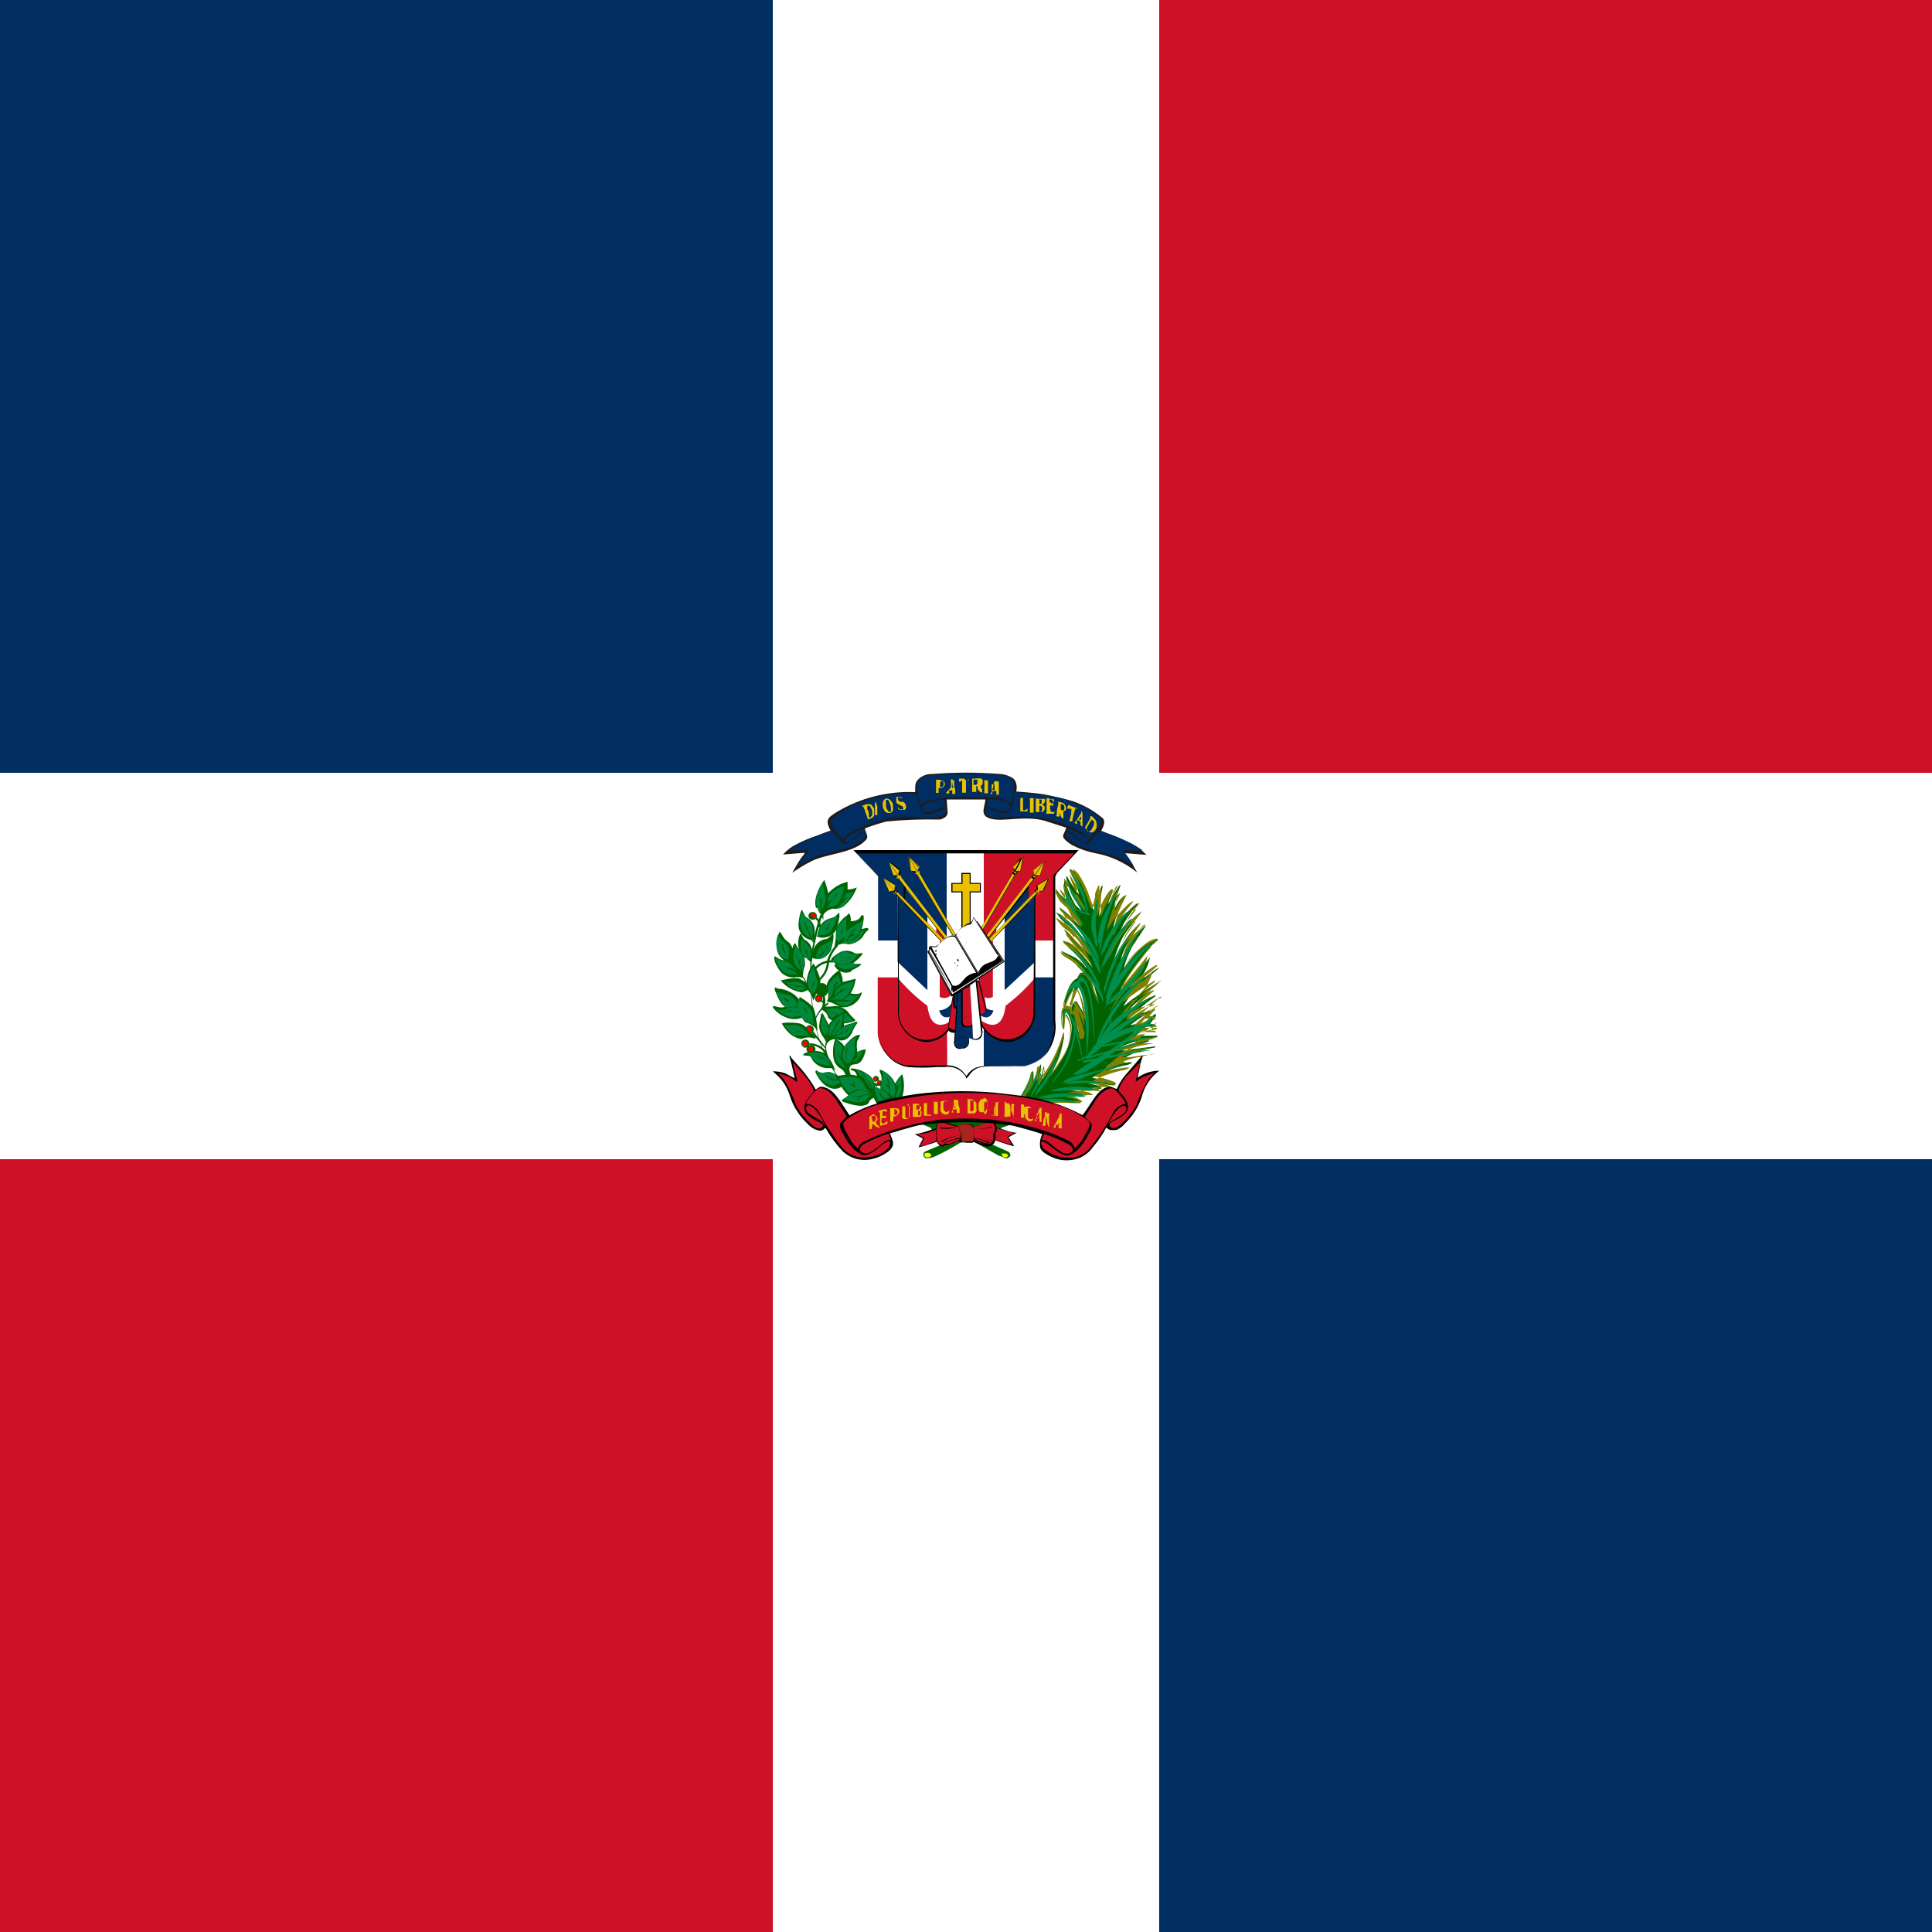 <?xml version="1.0" encoding="UTF-8"?><svg id="uuid-a750e648-c02c-4cf8-8cfd-5862b8bd89a0" xmlns="http://www.w3.org/2000/svg" viewBox="0 0 100 100"><defs><style>.uuid-272d8a46-863e-4418-8a53-8188e70112ad{fill:#002d62;}.uuid-e4b8a033-1a0f-4ddd-b314-548261902571{fill:#006300;}.uuid-8d81b95f-d2ad-40fd-b3f0-40d2f5313b23{fill:#00863d;}.uuid-d34854a5-7cf6-4159-8db8-1200a2d0bae4{fill:#00873f;}.uuid-92246c51-f37e-4529-bc9d-25bf80df1174{fill:#008f4c;}.uuid-234beded-1458-4f27-8067-3645a5780436{fill:#eac102;}.uuid-025c6351-5102-468f-9d93-a43bd4416ed3{fill:#fff;}.uuid-cce9b8ec-3e1a-4412-9e97-af5d28fcc3af{fill:#ff0;}.uuid-6da6fffa-59e4-4abb-830a-596b7957346a{fill:red;}.uuid-7c331aea-36b5-4230-97ce-7f6225626a88{fill:#ce1126;}.uuid-490da80d-1488-4aad-b26e-902f74835797{fill:#aa241e;}.uuid-86d504c9-4d71-462b-b66f-fc2c49e34fa4{fill:#201b18;}.uuid-8bfb35db-fad2-49ba-abca-d39e3476d069{fill:olive;}</style></defs><path class="uuid-025c6351-5102-468f-9d93-a43bd4416ed3" d="m0,0h100v100H0V0Z"/><path class="uuid-272d8a46-863e-4418-8a53-8188e70112ad" d="m0,0h40v40H0V0Z"/><path class="uuid-7c331aea-36b5-4230-97ce-7f6225626a88" d="m0,60h40v40H0v-40Z"/><path class="uuid-272d8a46-863e-4418-8a53-8188e70112ad" d="m60,60h40v40h-40v-40Z"/><path class="uuid-7c331aea-36b5-4230-97ce-7f6225626a88" d="m60,0h40v40h-40V0Z"/><path class="uuid-86d504c9-4d71-462b-b66f-fc2c49e34fa4" d="m47.36,41c-1.4-.06-2.79.29-4,1-.54.33-.66.44-.37,1-.07,0-.55.19-.67.24-.44.14-.87.33-1.28.56-.19.12-.36.26-.51.43l1.12-.09c0,.07-.12.18-.17.25-.19.27-.3.49-.47.78.32-.22.65-.43,1-.6.8-.4,2.23-.41,2.82-1.11.14-.18,0-.29-.07-.58.37-.14.74-.26,1.12-.36.92-.09,1.85-.12,2.77-.1.2-.05.38-.15.4-.35l-.05-.69h2c0,.36-.35.83.29,1s1.76-.18,2.77.1l1.13.36c0,.06-.09.2-.11.28-.07.09-.07.2,0,.29.12.14.27.25.43.34.37.19.76.33,1.17.41.8.14,1.55.49,2.18,1-.19-.35-.4-.68-.63-1l1.11.09c-.31-.33-.69-.58-1.11-.73l-1.23-.52c.12-.24.22-.43.1-.63-.47-.4-1.01-.71-1.6-.91-.49-.14-.99-.26-1.5-.35-.48-.08-1.4-.14-1.4-.14,0,0,.12-.44-.17-.69-.21-.13-.44-.21-.69-.22-1.16-.09-2.31-.09-3.47,0-.25-.01-.49.07-.68.22-.21.19-.23.31-.22.68v.04Z"/><path class="uuid-272d8a46-863e-4418-8a53-8188e70112ad" d="m47.65,41.69c.12-.12.26-.2.42-.25.63-.15,1.28-.2,1.93-.17h1.35c.37,0,.72.13,1,.37.07-.31.12-.62.14-.94,0-.37-.2-.49-.53-.55-.69-.1-1.38-.13-2.07-.1-.67-.01-1.34.02-2,.11-.28.08-.47.35-.44.64.03.29.1.58.21.85v.04Z"/><path class="uuid-272d8a46-863e-4418-8a53-8188e70112ad" d="m43.62,43.49c.1-.19.27-.33.46-.42.61-.32,1.25-.56,1.92-.71.55-.09,1.11-.11,1.67-.06.28.03.55.03.83,0,.12-.02.24-.07.35-.13.08-.07.14-.16.15-.27-.18-.14-.7.36-1.17.2-.15-.05-.2-.3-.26-.47l-.15-.58c-1.08-.03-2.15.17-3.14.59-.43.17-.82.41-1.18.7-.2.2,0,.49.12.64.14.18.28.35.44.51h-.04Zm7.38-1.6c-.05.3.17.39.44.43.83-.07,1.66-.07,2.49,0,.46.09.91.24,1.34.42.3.12.59.27.86.45l.21.25c.16-.15.31-.32.44-.5.13-.15.31-.43.12-.65-.36-.29-.76-.52-1.19-.69-.52-.21-1.06-.35-1.61-.43-.53-.09-1.59-.17-1.59-.17,0,0-.07,1-.34,1.06-.53.16-.78-.28-1.17-.21v.04Z"/><path class="uuid-272d8a46-863e-4418-8a53-8188e70112ad" d="m55.21,43.11c0,.15-.1.16.18.39.65.54,1.74.57,2.43.86.3.13.58.29.85.47,0-.09-.43-.67-.53-.82h1c-.69-.45-1.44-.79-2.23-1-.17.2-.33.39-.52.59-.06.08-.17.11-.26.07-.16-.07-.31-.17-.43-.3-.13-.13-.29-.23-.47-.29l-.02.03Zm-4.15-1.32c.22,0,.44.08.63.2.12.03.24.03.36,0,.18,0,.2,0,.25-.18s-.27-.33-.43-.37l-.73-.1-.08.45Zm-2.12,0l-.07-.4c-.22,0-1.24.15-1.16.47,0,.14.07.17.23.18.44.04.51-.23,1-.25Zm-5.24,1.76c.15.26.54-.21.77-.38.09-.07.19-.13.3-.16l-.08-.12c-.2.07-.38.15-.56.26-.19.07-.34.22-.43.4Z"/><path class="uuid-272d8a46-863e-4418-8a53-8188e70112ad" d="m55.24,43c.05,0,.1,0,.15.07.33.19.73.7.89.51s-.26-.36-.37-.42l-.58-.28s-.07.07-.09.12Zm-10.46.11c0,.15.1.16-.18.4-.65.53-1.75.56-2.43.85-.29.14-.58.29-.85.47,0-.09.43-.67.53-.82h-1c.68-.45,1.43-.79,2.22-1,.06.06.12.13.17.2l.35.39c.06.08.17.11.27.07.16-.07.31-.17.43-.3.13-.14.29-.24.47-.29l.02.03Z"/><path class="uuid-234beded-1458-4f27-8067-3645a5780436" d="m44.93,41.62c-.09,0-.18.03-.26.08,0,0-.1,0,0,.06s0,.07.07.11l.06.18c.03.1.07.2.11.3,0,0,0,.09,0,.07l.16-.06c.08-.02.14-.08.18-.15,0-.03,0-.07,0-.1v-.11s0-.09,0-.13c-.02-.06-.06-.11-.1-.15-.03-.05-.07-.09-.13-.1-.03,0-.05,0-.08,0h-.01Zm0,.07c.06,0,.11.05.14.1.02.05.04.1.07.15.01.09.01.17,0,.26,0,0-.06.08-.09.1-.03.02-.07,0-.08-.02,0-.01,0-.03,0-.04v-.12s0-.15-.08-.22c0-.05,0-.1,0-.15,0,0,0-.06.09-.07h-.04Zm.36-.19s.06,0,0,.06c0,.05,0,.09,0,.14v.1s0,.09,0,.14v.24s0,0,0,0c.04,0,.07,0,.11,0,0,0,.07,0,.06,0s-.05,0-.05-.07v-.16s0-.07,0-.11v-.09l-.06-.18s-.02-.05,0-.07h-.07.01Zm.61-.17c-.05,0-.1.03-.14.07-.04.05-.07.11-.07.18,0,.06,0,.11,0,.17.02.09.06.18.12.25.04.03.08.06.13.08.04,0,.09,0,.13,0,.07-.02.13-.08.15-.15,0-.05,0-.1,0-.15,0-.05,0-.09,0-.14-.01-.05-.04-.11-.07-.15l-.1-.11s-.1-.05-.15-.05Zm0,.05c.06.01.11.06.12.12.04.08.07.16.09.25v.1s.02.1,0,.15c-.03.04-.09.04-.13,0,0,0,0,0,0,0,0,0,0-.07-.07-.1-.02-.05-.04-.11-.05-.16v-.13c-.01-.07-.01-.13,0-.2.02-.02.06-.02.08,0l-.04-.03Zm.49-.11s0,.08,0,.12c0,.04,0,.08,0,.12.01.04.04.08.08.1.06.04.12.07.18.09.04.02.08.05.1.09,0,.03,0,.07,0,.1-.03.02-.06.02-.09,0-.03,0-.07,0-.1,0-.04-.04-.06-.08-.08-.13h0s-.01.07,0,.11l.09.05s.07.01.11,0c.04,0,.08,0,.12,0,0,0,.07,0,.08-.08.03-.05.03-.11,0-.16-.01-.08-.07-.15-.14-.18h-.13s-.1,0-.12-.11c-.03-.03-.03-.08,0-.11.03-.02.08-.02.11,0,.03.02.05.05.06.08h0v-.11s-.07,0-.11,0c-.05-.01-.09-.01-.14,0h0l-.02.02Zm2.34-.91h-.28s.01.06,0,.09c0,.06,0,.11,0,.17,0,.04,0,.08,0,.12,0,.06,0,.13,0,.19v.11s0,0,0,0h.13s0-.09,0-.14v-.11h.13c.09-.01.16-.08.19-.16.01-.08-.02-.16-.08-.22-.06-.01-.11-.01-.17,0l.08-.05Zm0,.06c.06,0,.09,0,.11.09,0,.04,0,.08,0,.12,0,.06-.06.11-.12.12,0,0-.07,0-.06,0,0-.05,0-.1,0-.15v-.13s.05,0,.07,0v-.05Zm.56-.09s-.05,0-.07.02c0,.01,0,.03,0,.04v.15c0,.07,0,.14,0,.21-.07.09-.14.17-.22.25,0,0-.06.06,0,.07h.13v-.06s-.01-.07,0-.1h.16v.13s0,.07,0,.06c.05,0,.1,0,.15,0v-.07s0-.1,0-.15c-.01-.06-.03-.12-.05-.18v-.1c0-.07,0-.14,0-.21h-.07l-.03-.06Zm0,.16c0,.09,0,.19.08.28s0,0,0,0h-.1v-.25s0,0,0,0l.02-.03Zm.61-.19h-.26s0,.05,0,.08v.08h.06c.06,0,0-.07.1-.06s0,0,0,0v.58c0,.16,0,0,0,.05h.2s0-.08,0-.12v-.51m.07,0h.06v.06h0v-.09s0-.07,0-.06l-.06.09Zm.42-.1c-.06,0-.11,0-.17,0h0v.69s0,0,.07,0h.14v-.31s.07,0,.07.05c0,.03,0,.07,0,.1.02.04.04.07.07.1.03.03.06.06.09.08h.08v-.08c0-.08,0-.1-.07-.15,0-.04,0-.07,0-.11h0s.07-.05.09-.09c0-.04,0-.09,0-.13,0-.03,0-.07,0-.1l-.09-.06h-.28Zm0,.06s.07-.01.1,0c.01.03.01.05,0,.08,0,.03,0,.07,0,.1,0,0,0,.08-.09.08-.04,0-.07,0-.11,0v-.27h.1Zm.46.07s0,.06,0,.09c0,.06,0,.11,0,.17v.29s.01.05,0,.08h.19s0-.09,0-.13c0-.09,0-.18,0-.27,0-.06,0-.11,0-.17v-.1s0,0,0,0h-.21v.07l.02-.03Zm.53,0c-.02.06-.04.12-.06.18v.1l-.06.18c-.02.08-.05.15-.09.21,0,0,0,.06,0,0h.1s-.03-.08,0-.11c0-.03.02-.05.05-.05,0,0,.02,0,.02,0h.13v.11s0,.09,0,.08h.13c0-.06,0-.12,0-.18,0-.07,0-.13,0-.2,0-.07,0-.14,0-.21,0-.03,0-.06,0-.09h0l-.22-.02Zm0,.16s0,.09,0,.13c0,.05,0,.11,0,.16,0,.06-.06,0-.09,0s-.09,0-.06,0v-.28h.15Zm1.33.74v.08c0,.08,0,.16,0,.24v.35h.37v-.16h0s-.08.1-.14.1h-.09s0-.06,0-.09v-.49s0-.06,0-.09l-.14.06Zm.5.73h.19v-.75h-.19v.08s0,.07,0,.1v.57Zm.3-.75v.61s0,.07,0,.11h.24c.05,0,.1,0,.15-.03.07-.06.09-.15.07-.23,0,0,0-.06-.06-.08l-.07-.07c.07,0,.13-.05.14-.12.02-.05.02-.1,0-.15h-.38l-.09-.04Zm.18.07h.11c.03.06.03.12,0,.18,0,.02,0,.03,0,.05h-.1c0-.06,0-.13,0-.19-.01-.03-.01-.05,0-.08v.04Zm0,.32c.06,0,.11.02.15.06v.15c0,.07-.07.13-.14.12,0,0,0,0,0,0m-.05-.06c0-.09,0-.18,0-.27v.27Zm.4.15h.41s0-.07.05-.11,0-.05,0,0c-.06.03-.12.03-.18,0,0,0-.08,0-.06-.08-.02-.08-.02-.17,0-.25.03-.01.05-.01.08,0,.04.02.06.05.07.09v-.06s0-.1,0-.15c0,0-.06.07-.11,0s-.1,0-.09,0,0-.12,0-.18c.07-.02.14.01.17.07,0,0,0,.07.06.07,0-.05,0-.1,0-.15h-.1c-.09-.03-.19-.05-.28-.06v.73l-.02.08Zm.62-.6s.02.1,0,.14c-.03.11-.06.22-.07.33,0,.07,0,.13,0,.2,0,0-.08,0,0,.07h.15v-.08s0-.1,0-.15v-.08.09c.02.08.04.16.07.23.03.05.07.09.12.12v-.12c0-.05,0-.11,0-.16v-.11s.08-.03.12-.06c.03-.06.03-.14,0-.2-.02-.07-.07-.13-.13-.17-.08-.04-.17-.06-.26-.08v.03Zm.17.1c.06,0,.11.03.13.08.03.07.03.16,0,.23-.03.02-.08.02-.11,0,0,0-.08,0-.06,0s0-.15,0-.22v-.06l.04-.03Zm.32.24h.19s.01.06,0,.09v.14l-.08.34s0,.07-.05.08.05,0,.07,0h.12v-.09c.02-.09.04-.17.06-.26l.09-.32s.08,0,.09.06v.11-.17l-.18-.07-.13-.05-.14-.06s-.04.09-.06.13h0l.02.07Zm.7.14s0,.06,0,.09c-.03.03-.05.06-.07.1l-.18.29s-.06.07-.1.09l.06.06c.06.06.06,0,.07,0s0-.07,0-.11,0-.09.07-.06c.05.02.09.04.12.08v.18s.06.04.1.06c0,0,.07.05,0,0,0-.05,0-.1,0-.15v-.53l-.03-.1h-.07.03Zm0,.16h0v.27h-.07c-.07,0-.08,0,0-.07.03-.04.06-.08.09-.13,0-.03,0-.07,0-.1l-.02.03Zm.46.1v.13l-.08.12c-.02.05-.05.1-.08.15l-.11.18s-.07,0,0,0l.09.1.13.11c.07.05.16.05.23,0l.09-.09s.05-.09.07-.14c.01-.06.01-.13,0-.19,0-.1-.05-.2-.13-.27l-.12-.12h0l-.09.02Zm.12.18c.06.03.1.1.09.17-.01.11-.06.21-.12.3-.03.06-.07.1-.13.13-.05,0-.11-.02-.13-.07v-.13s.12-.19.17-.29c.02-.04.04-.07.07-.1h.05Z"/><path class="uuid-e4b8a033-1a0f-4ddd-b314-548261902571" d="m47.66,58.16l.52.22s.38.71.38.7.12.08.28.12l-.9.38c-.1.02-.17.13-.14.23.02.07.07.13.14.14.18,0,.35-.04.51-.12.43-.2.85-.43,1.25-.68.13-.09.26-.17.41-.23l1.59.9c.12,0,.35.2.48.11s.13-.12.1-.21-.09-.11-.16-.14-.84-.38-.87-.38l.2-.05s0-.16,0-.13l.39-.65.5-.17c0-.46-3.71-.74-4.68-.04Z"/><path class="uuid-cce9b8ec-3e1a-4412-9e97-af5d28fcc3af" d="m47.92,59.68c-.13,0-.1.3.17.21s0-.28-.17-.21Zm3.94,0c0,.1,0,.15.06.19.06.05.16.05.22,0,.08-.08,0-.12-.06-.16s0,0-.08,0c-.05,0-.09,0-.14-.02h0Z"/><path class="uuid-e4b8a033-1a0f-4ddd-b314-548261902571" d="m55.37,45v.08c.22.38.38.79.49,1.22-.07-.07-.13-.14-.18-.22-.15-.2-.28-.41-.4-.63-.02-.05-.06-.08-.1-.11.02.17.06.35.12.51.18.46.41.89.7,1.29-.06-.04-.12-.09-.17-.14-.21-.18-.15-.13-.27-.35-.12-.2-.21-.42-.29-.64-.06-.15-.12-.31-.19-.46v.24c0,.25.07.5.11.75-.17-.07-.12-.08-.27-.2s-.08-.12-.12-.13l-.15-.21c.04.2.12.39.25.55.07.12.38.34.41.42.11.28.26.53.44.77l.18.23-.39-.39c-.28-.26-.39-.37-.7-.62,0,.09.11.17.17.22l.48.53c.17.19.33.38.47.59l.31.52-.17-.23-.47-.58c-.16-.19-.35-.36-.55-.51-.18-.14-.42-.29-.42-.29.17.29.4.54.68.72.09.08.17.17.25.26l.24.26c.14.2.28.42.4.63l.19.33c-.36-.31-.69-.64-1-1-.1-.12-.22-.22-.36-.3.17.26.36.5.57.73.04.03.07.08.1.12l.21.23c.17.2.33.41.47.63l.14.29c-.09-.15-.2-.29-.31-.43l-.18-.21c-.17-.21-.37-.4-.58-.57l-.48-.23s.08.12.13.16l.18.17c.25.21.47.45.66.71.11.13.19.26.29.4-.06-.04-.11-.08-.15-.14l-.11-.13c-.1-.09-.21-.18-.32-.26l-.76-.37c0,.06.26.21.33.25.19.11.37.24.53.39.04.06.09.11.14.15.11.1.2.22.28.34.08.12.16.22.24.35.08.13.15.27.21.41l.26.95c-.08-.31-.24-.65-.35-1s-.28-.8-.58-.7c-.11,0-.16.16-.21.26s-.16,0-.4.43c-.13.28-.22.58-.27.88-.01.05-.01.09,0,.14.06,0,.1-.18.12-.25.11-.26.24-.51.4-.75l-.22,1c.07,0,.1-.15.12-.22.1-.25.19-.5.28-.75.34.23.44,1.49.49,1.94-.06-.22-.14-.43-.23-.64l-.34-.57c-.2,0-.23.28-.27.43-.06-.07-.12-.21-.25-.19s-.17.15-.19.28c-.02.15-.02.3,0,.45,0,0,.05.32.06.34v.05l.06-.87c.21.23.33.53.34.85-.02.66-.24,1.3-.62,1.84-.07.12-.15.24-.24.35-.04.06-.08.12-.13.17l-.14.16c.19-.32.36-.65.49-1,.12-.35.2-.71.25-1.07,0-.06,0-.11,0-.17,0,0-.06.08-.08.14-.23.82-.59,1.6-1.07,2.3l.12-.68c-.06,0,0,0-.07.1,0,.04,0,.09,0,.13-.08.26-.19.52-.32.76.02-.08.04-.16.07-.24.07-.23.12-.46.15-.69v-.16c-.07,0-.07.13-.1.22-.09.24-.19.47-.3.69v-.07c.02-.18.02-.35,0-.53h0s-.07.13-.09.19c-.02.07-.04.14-.06.21-.15.35-.33.68-.54,1-.12,0,0,0,0,0h0c.09,0,.07,0,0,0l1.21.19c.51-.04,1.03-.04,1.54,0,.16.02.33.02.49,0-.16-.08-.33-.15-.51-.2l-.55-.14h1.56l-.14-.07c-.4-.1-.82-.16-1.23-.17.51,0,.89-.09,1.41-.09.13,0,.59.11.39-.1-.32-.11-.66-.16-1-.14h.93c.15,0,1.1.19.76,0-.36-.15-.74-.25-1.13-.3.17-.09.32-.19.49-.26.36-.15.73-.27,1.11-.36.41-.06.72-.26.18-.17-.33,0-.73.13-1,.16l.27-.15c.27-.11.55-.2.83-.28h-.15c.24-.14.49-.25.75-.33l.63-.16c.07,0,.15,0,.19-.08h0c-.07,0-1.2.14-1.32.17-.14.03-.28.05-.42.06.34-.15.69-.28,1.05-.4.06,0,.32-.06.36-.12-.07-.03-.16-.03-.23,0-.34.06-.67.15-1,.25l-.37.12c.57-.27,1.18-.45,1.8-.53.12,0,.22,0,.23-.1h-.62c-.2,0-.41,0-.58.06l.46-.39c.13-.11.07-.14.29-.14.14.01.27.01.41,0-.16-.16-.2-.08-.35-.16l.18-.23c.05-.06.1-.12.13-.19v-.06h-.08l-.48.39c-.08.06-.06,0-.18.06-.21.03-.41.07-.61.12.2-.16.4-.31.62-.44l.35-.2c.09,0,.32-.12.34-.18l-.74.19c-.22.09-.44.19-.64.32.37-.4.78-.76,1.22-1.08,0,0,.16-.09.18-.15s0,0-.07,0c-.29.11-.57.26-.82.45-.27.18-.54.37-.79.57.14-.15.28-.29.43-.42.04-.05.08-.09.13-.13l.11-.1.23-.2c.16-.13.31-.27.46-.41l.23-.21s.21-.14.2-.22c-.32.18-.61.37-.92.58l-.44.31c-.11.08-.34.29-.42.33.17-.3.37-.59.6-.85.31-.33.65-.64,1-.92.09-.07.17-.16.26-.22h0c-.08,0-.33.18-.39.23-.35.26-.69.54-1,.84l-.14.16c-.16.15-.3.32-.42.51-.17.23-.34.48-.5.73.12-.41.36-.78.67-1.07l.56-.62.1-.11c.33-.33.55-.76.63-1.22-.07.1-.16.2-.3.38l-.13.15-1.14,1.31c.1-.26.23-.5.38-.73.14-.22.29-.44.45-.65s.61-.8.73-.91l.05-.06c0-.07.08-.12.16-.18.06-.07.14-.13.22-.18-.1-.11-.49.13-.57.19-.47.35-.88.78-1.21,1.27.11-.42.27-.82.48-1.2.12-.15.22-.35.34-.5l.33-.51c-.08,0-.17.12-.21.16l-.1.1c-.4.47-.74,1-1,1.56.08-.36.22-.69.42-1,.18-.31.38-.58.57-.88-.11,0-.41.34-.47.42-.14.17-.26.35-.38.53-.22.36-.41.75-.56,1.15v.08c.11-.55.3-1.08.56-1.57.1-.16.2-.31.32-.46.04-.05.08-.1.12-.15l.23-.3.23-.3c-.15,0-.67.54-.77.67-.13.16-.25.33-.36.51.09-.33.24-.64.43-.92.14-.2.29-.4.45-.58.05-.06.09-.13.13-.2-.16,0-.83.76-1,.94l-.16.23-.22.35v.12c.07-.37.16-.74.29-1.1.12-.32.29-.61.43-.93-.12,0-.34.28-.4.38l-.27.5c.1-.48.24-.96.41-1.42-.07,0-.12.13-.19.22-.16.26-.31.51-.46.78.06-.27.17-.53.31-.77-.3.32-.52.7-.66,1.11-.05.11-.09.22-.12.34v.12c.02-.6.08-1.19.2-1.78-.06,0-.07.07-.09.13l-.07.15c0,.1-.07.2-.11.32l-.17.71c-.25-.35-.32-1-.81-1.74-.11-.17-.25-.31-.43-.41h-.03Zm.27,7.07c.17.45.32.91.44,1.37-.03,0-.05.03-.06.06-.02.09-.05.17-.09.25l-.15-.52c-.06-.2,0-.59,0-.65-.06.1,0,.12,0,.3-.04-.07-.07-.14-.1-.22-.11-.32-.13-.23-.06-.41s.06-.16.11-.18h-.09Z"/><path class="uuid-8bfb35db-fad2-49ba-abca-d39e3476d069" d="m55.91,57.1h-.41c-.39-.03-.78-.03-1.17,0h-.37s-1-.19-1.17-.24-.11,0-.11,0h.07c.04-.08.08-.15.13-.22.16-.26.29-.52.4-.8l.06-.21h0c0-.06,0-.15.09-.17h0v.08c.02.15.02.31,0,.46.1-.19.18-.38.24-.58,0-.02,0-.05,0-.07,0-.08,0-.16.11-.16h0v.18c0,.23-.08.46-.14.68.07-.17.14-.34.19-.51v-.14h0s0-.07.08-.07h0l-.1.59.07-.12c.5-.67.88-1.43,1.12-2.23h0c0-.05.03-.1.08-.12h0c0,.06,0,.13,0,.19-.05.36-.14.72-.26,1.07-.1.28-.23.55-.38.81l.12-.16c.09-.11.17-.23.24-.35.38-.52.6-1.14.65-1.78-.01-.29-.11-.56-.29-.79l-.08.87-.08-.1c-.04-.09-.06-.19-.06-.29,0-.02,0-.05,0-.07-.02-.15-.02-.3,0-.45,0-.1.04-.2.11-.27h0c-.01-.05-.01-.11,0-.16.06-.3.15-.6.28-.88.16-.32.26-.36.33-.38.02,0,.05,0,.07,0h0c.03-.11.11-.2.21-.25.1-.04.21,0,.28.08-.03-.03-.05-.06-.07-.1-.08-.12-.17-.23-.28-.33l-.08-.08-.06-.07c-.15-.14-.31-.26-.48-.36h0c-.12-.07-.33-.2-.34-.27v-.05l.81.41c.11.07.22.16.31.25h.06l.09.08c-.05-.08-.11-.16-.17-.23-.19-.26-.42-.49-.66-.7l-.19-.18c-.07-.06-.15-.12-.12-.18h0l.49.28c.2.16.39.34.56.54h0c.06.07.12.14.18.21l.14.18h0c-.13-.21-.27-.4-.43-.58h0l-.2-.24h0l-.06-.08c-.22-.23-.42-.47-.59-.73h0c.12.06.22.14.31.24v.07l.2.2c.22.26.46.5.71.73l-.14-.24c-.14-.24-.28-.45-.4-.62l-.18-.21h-.06c-.07-.09-.15-.18-.24-.26-.29-.18-.53-.44-.69-.74h0c.14.09.28.19.41.29h.06c.18.13.35.29.5.46l.38.47-.09-.14c-.08-.13-.18-.25-.28-.37l-.18-.22-.44-.73h0c-.07-.05-.13-.12-.15-.21h0c.28.23.4.34.62.54l.09.08.11.11c-.15-.21-.28-.45-.38-.69-.05-.07-.11-.13-.18-.18-.08-.07-.16-.15-.23-.23-.06-.07-.29-.48-.25-.58h0l.16.2s.05.04.07.07l.05.06s.08.06.11.1c.03.04.07.06.12.08,0-.23-.07-.47-.1-.71h0s-.01-.1,0-.15h0l.18.45c.07.22.17.44.29.64l.06.11c0,.09,0,.1.21.23h0c-.25-.36-.45-.75-.6-1.16v-.05c-.06-.15-.09-.32-.1-.48h0s.09.07.11.12c.12.22.25.43.4.63.03.05.06.09.1.13l.07-.35c-.06-.22-.14-.42-.24-.62l-.15-.3v-.09h0v-.06.07h0c.15.1.28.23.37.38.23.36.41.75.55,1.15.06.19.13.37.23.54l.16-.65c0-.05,0-.11,0-.16l.06-.17.07-.15h0s0-.1.09-.11h0v.33c-.08.44-.13.88-.15,1.32h0l.11-.34c.09-.23.45-1,.68-1.12h.06v.06l-.06.12c-.09.16-.17.33-.22.51.13-.22.25-.44.39-.66v-.07c.05-.08.09-.14.15-.16h0l-.1.22c-.11.28-.28.67-.36.92l.16-.31s.27-.4.42-.4h0l-.18.37c-.09.18-.18.37-.25.56-.11.33-.2.66-.27,1h0l.22-.36.16-.23s.77-.94,1-.94h0c-.04.07-.08.13-.14.19h0c-.15.17-.28.35-.41.53-.16.24-.29.5-.39.77.09-.13.18-.26.28-.38s.61-.75.8-.68h0l-.25.33-.12.14c-.04.05-.08.1-.12.15v.06l-.08.1c-.12.14-.23.3-.32.46-.22.42-.4.87-.52,1.33.14-.35.31-.68.51-1,.11-.19.24-.37.38-.53,0-.05.37-.46.5-.43h0c-.08.12-.16.25-.25.37s-.22.32-.32.5c-.17.27-.3.55-.39.85h0c.33-.49.73-.94,1.18-1.32l.09-.09h0c0-.06.12-.14.19-.15h0l-.35.55c-.07.09-.13.18-.18.27l-.16.24c-.17.35-.31.71-.41,1.09.32-.45.71-.85,1.16-1.19,0,0,.47-.33.6-.19h0c-.05.03-.1.06-.15.1-.02.03-.04.05-.07.07h0c-.06,0-.11.09-.12.15h0l-.1.06c-.12.12-.61.76-.72.91s-.31.43-.45.65c-.12.2-.23.4-.33.61l1-1.21.09-.11h0l.06-.08.24-.3h0c-.07.47-.29.9-.64,1.22h0l-.06.07-.56.62c-.27.26-.48.57-.62.91.13-.2.26-.4.41-.6.12-.18.26-.36.42-.51l.08-.09.07-.07c.31-.31.64-.59,1-.84,0,0,.3-.24.4-.23h0v.06h0l-.14.12-.11.1c-.36.28-.69.58-1,.91-.21.24-.39.49-.55.76l.14-.11.2-.16.18-.12.26-.19c.26-.18.58-.39.92-.58h0c0,.07-.09.15-.17.2h0l-.24.21c-.12.12-.26.25-.45.41l-.12.1-.11.1h-.06l-.12.1-.19.17.51-.35h.06c.24-.18.49-.32.77-.42.03-.01.05-.01.08,0h0s-.08.09-.14.13h0c-.39.31-.75.64-1.09,1,.16-.09.32-.16.49-.23l.79-.2h0s-.11.09-.26.15h-.1l-.1.05-.24.14c-.19.11-.38.24-.55.38h.11c.13-.03.27-.06.4-.07h0s.1-.02.13-.05h0l.48-.4h.1s.01.04,0,.06h0c-.03.06-.07.12-.11.17h0l-.17.21h.11c.09,0,.17.05.23.12h0c-.1.02-.19.02-.29,0h-.13c-.15,0-.16,0-.2.06l-.07.08-.41.34h1.16c0,.08-.09.09-.18.1h-.08l-.44.09c-.24.03-.48.09-.71.19.23-.07.47-.13.71-.16h0c.07-.02.13-.02.2,0h0c-.09.07-.2.11-.32.12h-.06c-.3.1-.59.21-.88.34h.24c.44-.08.89-.13,1.34-.16h.06s-.09.06-.15.07h0c-.21.06-.42.12-.64.16h-.09c-.19.04-.38.09-.56.15h.06l-.29.08c-.19.05-.37.12-.54.2l-.16.08.37-.06.54-.09h.31c0,.07-.27.15-.48.18-.41.3-.79.64-1.14,1.01-.14.06-.27.13-.39.21h0c.37.06.73.15,1.07.29,0,0,.09.06.08.1s-.15.05-.48,0c-.12-.02-.25-.02-.37,0h-.4c.16,0,.31.05.45.12,0,0,.08.09.06.12s-.11,0-.25,0c-.07,0-.14,0-.21,0h0c-.42,0-.74,0-1.12.07.32.01.63.06.94.14l.22.12h-1.47l.38.1h.09c.14.06.28.14.4.23h0l-.09.1Zm-1-.12h.98c-.12-.06-.24-.1-.37-.14h-.09l-.55-.14h1.48-.07c-.39-.1-.79-.15-1.19-.16h.14c.42-.05.84-.08,1.26-.08.08-.02.15-.02.23,0,.07.02.13.02.2,0h0v-.06c-.32-.11-.66-.16-1-.13h.93c.13-.02.25-.02.38,0,.14.02.28.02.42,0h-.05c-.36-.15-.74-.24-1.12-.29h-.06.09c.13-.08.26-.15.4-.21.36-.15.74-.27,1.12-.36.16-.01.31-.07.44-.15-.08-.01-.17-.01-.25,0l-.54.08c-.16.04-.32.06-.49.08h0l.27-.15c.17-.08.36-.14.54-.19l.29-.09h-.13v-.05c.23-.1.48-.18.73-.22h.09l.63-.17h.16c-.06,0-1.16.14-1.3.17h-.12c-.1,0-.2,0-.3,0h0l.16-.06c.29-.13.59-.25.89-.34h.06c.09-.01.18-.04.26-.07-.05,0-.09,0-.14,0h0c-.34.05-.67.13-1,.24h-.12l-.25.08v-.05l.46-.18c.28-.13.58-.21.89-.26l.45-.08h.2-1.24l.52-.43.07-.07c.05-.06.07-.07.23-.08h.37s-.1-.08-.17-.08h-.16l.22-.27s.08-.1.11-.16h0l-.49.4c-.06.05-.07.05-.16.05h0l-.4.08h-.21c.2-.16.41-.31.63-.44l.25-.14.1-.06h.11l.14-.07-.63.16c-.22.09-.43.2-.63.32h0c.37-.39.78-.75,1.21-1.08h.06l.11-.09h0c-.27.11-.53.25-.76.42h0c-.27.17-.53.36-.78.57h0c.14-.14.27-.29.43-.43l.13-.11h.06l.11-.1.12-.1c.19-.16.33-.29.45-.41l.23-.2h.06c.06,0,.1-.08.12-.12-.32.18-.61.38-.86.55l-.26.19-.18.12-.2.15-.23.18h-.08v-.07c.17-.3.37-.59.6-.85.31-.33.65-.63,1-.92l.11-.1.11-.1c-.11.07-.22.14-.33.22-.36.25-.69.53-1,.84l-.06.06-.09.1c-.16.15-.3.32-.42.5-.17.25-.34.49-.49.73h0c.13-.41.36-.79.67-1.09l.56-.62s.05-.04.06-.07h0c.31-.3.52-.68.61-1.1l-.18.22-.06.08h0l-.09.11-1.32.64h0c.1-.26.22-.51.38-.74.14-.22.29-.44.45-.65s.6-.8.73-.92h0c0-.07.07-.11.13-.16h0l.07-.07s.07-.07.12-.09c-.19.02-.37.09-.52.21-.44.3-.84.67-1.18,1.09h0c.12-.42.28-.83.49-1.21l.16-.23c.06-.09.12-.18.18-.27l.29-.45-.11.1h0l-.09.1c-.37.43-.69.91-.93,1.42l-.07.13h0c.08-.36.22-.7.42-1,.1-.18.22-.35.33-.51s.14-.21.21-.33c-.16.11-.29.25-.4.41-.14.16-.27.34-.38.52-.22.36-.41.75-.56,1.15v.08h0c.11-.55.31-1.08.57-1.58.1-.16.2-.31.32-.46l.08-.1s0-.04,0-.06l.12-.14.11-.15.2-.27c-.27.18-.51.41-.71.66-.13.17-.25.36-.35.52h0c.09-.33.24-.65.43-.94.13-.18.26-.36.41-.53h0s.08-.09.11-.14c-.34.26-.65.57-.91.91l-.16.23-.22.35v.07l-.11.13v-.09c.07-.38.16-.75.28-1.11.08-.19.17-.38.26-.56l.16-.33c-.1,0-.26.23-.35.36l-.26.5h0c.03-.4.09-.79.19-1.18,0-.06,0-.1.06-.15l-.06.1v.07c-.16.25-.31.51-.46.77h0c.04-.23.13-.46.25-.66h0c-.24.3-.43.64-.57,1-.04.11-.08.22-.11.33v.13h0c-.04-.48-.04-.96,0-1.44v-.26h0l-.06.14c-.02.06-.04.12-.07.18,0,.05,0,.1,0,.15l-.18.76v-.05c-.12-.18-.21-.38-.27-.59-.13-.41-.31-.79-.54-1.15-.09-.15-.21-.27-.36-.36h0l.15.31c.11.2.2.41.25.63,0,.08.03.18.09.3h0c-.06-.06-.13-.16-.18-.22-.15-.2-.28-.41-.4-.63-.02-.03-.04-.06-.06-.09.02.14.06.28.11.41h0c.15.41.35.8.6,1.16l.09.15v.07h-.08l-.13-.1v-.05c-.17-.13-.17-.14-.22-.23l-.06-.12c-.12-.2-.22-.42-.3-.64,0-.14-.1-.28-.16-.41,0,.04,0,.08,0,.12,0,.02,0,.03,0,.05,0,.26.07.51.11.76h0c-.07-.02-.13-.06-.17-.11l-.11-.09-.05-.07-.06-.06h0l-.1-.12c.05.17.13.32.24.46h0c.07.08.14.15.22.22.07.06.14.12.19.2.11.28.26.54.44.77l.07.36h0l-.38-.39-.09-.08c-.2-.19-.32-.29-.54-.48.02.04.05.07.09.1h0l.48.53c.06.07.12.15.19.22.1.12.2.24.28.37l.31.51h0c-.05-.08-.11-.16-.17-.23l-.47-.58c-.14-.17-.31-.33-.49-.46h-.06l-.34-.25c.16.25.38.47.63.64h0l.25.26v.06c.07.07.13.14.18.21.15.2.29.41.41.62l.22.39h-.06c-.3-.24-.57-.5-.81-.79-.06-.07-.12-.14-.19-.21l-.06-.06c-.06-.08-.14-.15-.23-.2.17.23.35.44.54.65l.07.08h0l.25.28c.16.18.31.38.43.59l.14.28h0c-.09-.14-.19-.27-.3-.4-.05-.08-.11-.15-.18-.21h0c-.16-.2-.35-.38-.55-.54l-.41-.24.09.08h0l.18.17c.24.21.46.45.66.7.1.13.2.26.28.4h0c-.05-.04-.1-.09-.15-.14l-.2.02h-.06c-.1-.09-.2-.17-.31-.25h0l-.63-.36.24.15h0c.18.1.34.23.49.37l.07.07.07.08c.11.1.21.21.29.33.02.04.05.08.08.12,0,.08.11.15.16.24.07.11.13.23.18.35v.06l.25.92h0c-.06-.19-.14-.4-.22-.6s-.09-.22-.12-.32h0c-.09-.24-.27-.73-.53-.65-.09.05-.16.13-.19.23h0s-.06.07-.1.08c-.06,0-.15,0-.3.35-.12.28-.21.57-.27.87,0,.03,0,.07,0,.1,0-.05.06-.14.08-.18h0c.08-.22.19-.42.32-.61l.08-.14h0l-.21,1s0-.08,0-.12c0-.02,0-.04,0-.06.07-.16.13-.33.19-.49l.09-.26h0c.32.22.43,1.33.48,1.86v.09h0c-.07-.22-.15-.43-.24-.63l-.33-.55c-.13,0-.17.18-.21.32,0,.03,0,.06,0,.09h0c0-.07-.1-.15-.2-.14s-.15.09-.17.27c-.02.14-.02.29,0,.43,0,.02,0,.05,0,.07v.27h0l.06-.84h0c.22.24.35.55.36.87-.03.61-.21,1.19-.53,1.71-.07.13-.15.25-.24.36l-.13.17-.15.16h0v-.08c.18-.29.33-.6.44-.92.12-.34.21-.7.26-1.06v-.13.08h0c-.19.74-.51,1.44-.93,2.08l-.14.23h0l.1-.62h0s0,.03,0,.05v.13c-.08.26-.19.52-.32.76h0c0-.06,0-.11,0-.17,0-.02,0-.05,0-.07.07-.22.11-.45.14-.68v-.12s0,.07,0,.11v.08c-.08.21-.17.42-.27.62v.07h0v-.15c.02-.16.02-.32,0-.48h0v.12h0c-.02.07-.04.14-.07.21-.11.29-.24.56-.4.82l-.12.2h0l.96.23h.35l.56-.02Zm.77-5.12l.35.57c0,.1.11.27.16.42,0-.58-.15-1.15-.42-1.67l-.09.24-.18.49s0,.03,0,.05c0,.08-.06.17-.13.18h0l.2-.91h0c-.13.19-.24.4-.32.61h0c-.02.08-.05.15-.1.22h.06c.11,0,.21.07.25.17h0c0-.15.08-.34.26-.36h-.04Zm.7-1.15c.06.12.1.25.14.34h0l.12.32h0l-.09-.34v-.05c-.04-.09-.09-.18-.14-.27h-.03Zm-.48,3.09l-.17-.59c-.02-.13-.02-.25,0-.38v-.22s0,.09,0,.14v.17h0c-.04-.06-.06-.12-.08-.18v-.05c0-.09-.06-.14-.07-.18-.05-.06-.05-.15,0-.21v-.07c0-.06.06-.14.11-.16h0l.08.21c.14.38.26.77.36,1.17h0s0,.03,0,.05v.08c-.01.06-.03.12-.06.17l-.17.05Zm-.2-1.28h0c.03.1.03.2,0,.3-.02.12-.02.24,0,.36l.14.46v-.1s0-.06,0-.09c0-.02,0-.04,0-.06-.1-.39-.22-.77-.36-1.14l-.06-.18s-.05.08-.06.12h0v.17c0,.09,0,.1.07.18,0,.02,0,.04,0,.06v.09h0c-.02-.06-.02-.14,0-.2l.27.03Z"/><path class="uuid-92246c51-f37e-4529-bc9d-25bf80df1174" d="m57.18,51.06c.2-1,.66-1.93,1.33-2.7,0,0-.32.52-.57,1-.23.49-.44,1-.61,1.52-.04.18-.1.37-.17.54-.01-.13-.01-.27,0-.4l.02.04Zm2.12-.49c-.13.14-.26.27-.4.39-.84.82-1.52,1.8-2,2.87-.42,1-.31.78-.19.27.38-1.2,1.07-2.29,2-3.15.28-.24.58-.43.57-.38h.02Zm-2.46-1.77c-.01-.63.16-1.26.49-1.8.26-.55.36-.74.39-.69s0,.13-.06.22c-.31.77-.53,1.56-.66,2.38,0,.12-.03.25-.08.36-.02-.16-.02-.31,0-.47h-.08Zm-1.16,4c.04.63-.07,1.26-.3,1.84-.21.5-.51.96-.87,1.36-.07,0-.05,0,.1-.19.63-.8.98-1.78,1-2.8,0-.55.03-.62.07-.19v-.02Z"/><path class="uuid-92246c51-f37e-4529-bc9d-25bf80df1174" d="m57.46,52.14c.09.38.09.78,0,1.16-.21.72-.75,1.3-1.46,1.54-.09.04-.19.07-.29.08.08-.06.17-.11.26-.14.92-.41,1.51-1.32,1.53-2.32.02-.11.02-.21,0-.32v-.15s0,0,0,.15h-.04Z"/><path class="uuid-92246c51-f37e-4529-bc9d-25bf80df1174" d="m59.51,53.72s-.41.09-.9.17-1.12.2-1.4.27-.51.1-.54.06c0-.02,0-.04,0-.06,0,0,1.32-.25,2.08-.37.26-.07.53-.09.8-.07h-.04Zm-3.85-8.27c.29.34.48.75.55,1.19.1.41.13.55.09.54-.04-.04-.06-.09-.07-.14-.16-.56-.38-1.1-.67-1.6-.06-.06-.1-.14-.12-.22.09.06.16.14.22.23Z"/><path class="uuid-92246c51-f37e-4529-bc9d-25bf80df1174" d="m55.32,45.91c.11.42.35.8.68,1.09.28.31.39.41.4.37-.02-.05-.05-.1-.09-.13-.39-.44-.72-.92-1-1.43-.06-.13-.11-.23-.12-.22,0,.11.03.21.07.31h.06Zm2.8,1.47c-.58.59-.98,1.33-1.18,2.13.19-.22.34-.47.45-.74.21-.42.45-.82.72-1.21.1-.13.2-.26.28-.4-.1.07-.19.14-.27.22Zm.23.37c-.66.66-1.12,1.48-1.35,2.38.21-.25.38-.53.5-.83.23-.47.5-.92.8-1.35.12-.14.22-.28.31-.44-.1.07-.2.15-.29.24h.03Zm-3.18-1.49c.06.44.25.85.55,1.18.24.35.33.46.35.42s0-.08-.07-.14c-.32-.49-.57-1.01-.77-1.55-.02-.08-.05-.16-.1-.23-.02.11-.02.21,0,.32h.04Z"/><path class="uuid-92246c51-f37e-4529-bc9d-25bf80df1174" d="m55.93,47.23c.39.13.53.17.52.13-.04-.04-.09-.07-.14-.08-.31-.09-1.31-.53-1.31-.71l-.21-.31c.35.38.75.72,1.18,1l-.04-.03Zm3.37,1.77c-.76.53-2.11,2.35-2,2.68.29-.27.54-.58.74-.93.37-.53.77-1.03,1.19-1.51.16-.15.32-.31.45-.48-.14.07-.27.15-.39.24h.01Zm-.12,1.12c-.33.66-1.59,1.93-1.86,1.86.18-.26.4-.49.64-.69.36-.34.7-.71,1-1.1.1-.15.21-.29.33-.41,0,0-.07.17-.15.34h.04Zm-4.44,4.57c-.21.78-.62,1.49-1.19,2.06.11-.27.26-.53.45-.75.24-.39.45-.8.65-1.21.04-.15.11-.29.18-.43-.02.1-.05.19-.09.28v.05Zm2.06-3.92c-.21-.54-.55-1.01-1-1.38-.51-.46-.67-.54-.22-.1.46.44.84.96,1.13,1.53.08.17.16.31.18.29,0-.12-.02-.23-.07-.34h-.02Zm.39,5.3c-.72-.18-1.47-.18-2.19,0,.26.03.52.03.78,0,.42-.03.85-.03,1.27,0,.14.01.29.01.43,0l-.29-.1v.1Zm-.64.26c-.72-.14-1.47-.1-2.18.11.26.04.52.04.78,0,.42-.03.84-.03,1.26,0h.43l-.29-.11Zm-.65.32c-.73-.12-1.48-.06-2.18.17.26.04.52.04.78,0,.42-.05.84-.07,1.26-.06.14.02.29.02.43,0-.09-.06-.19-.12-.29-.16v.05Z"/><path class="uuid-92246c51-f37e-4529-bc9d-25bf80df1174" d="m55.51,57c-.62-.18-1.28-.18-1.9,0,.23.04.45.04.68,0,.36-.01.73,0,1.09.06.13.01.25.01.38,0l-.25-.06Zm2.32-1.84c-1.23.35-2.7.56-2.79.86.37-.02.74-.11,1.08-.26.51-.21,1.03-.37,1.57-.5.19-.02.38-.07.55-.16-.14.03-.27.05-.41.06Zm1.59-.78l-1.08.2c-.58.1-1.33.24-1.66.32-.51.1-.61.12-.64.07,0-.02,0-.05,0-.07,0,0,1.58-.3,2.47-.44.65-.09,1-.13,1-.08h-.09Z"/><path class="uuid-92246c51-f37e-4529-bc9d-25bf80df1174" d="m59,54l-.88.27c-.48.13-1.1.31-1.37.4-.42.13-.5.15-.53.12,0-.02,0-.04,0-.06,0,0,1.3-.39,2-.58.54-.13.83-.19.79-.15h-.01Z"/><path class="uuid-92246c51-f37e-4529-bc9d-25bf80df1174" d="m58.74,52.59c-.84.35-2.54,1.83-2.49,2.18.34-.2.65-.45.92-.74.46-.44.95-.85,1.47-1.21.19-.11.37-.24.54-.38l-.44.15Z"/><path class="uuid-92246c51-f37e-4529-bc9d-25bf80df1174" d="m59.37,53c-.84,0-2.76.91-2.81,1.26.35-.09.69-.22,1-.41.53-.27,1.08-.49,1.64-.67.2-.04.39-.1.57-.18h-.4Z"/><path class="uuid-92246c51-f37e-4529-bc9d-25bf80df1174" d="m59.34,53.09c-2.15,1.81-3.37,2.7-3.8,2.51.49-.36,1-.7,1.53-1,.7-.44,1.37-.93,2-1.47.19-.2.4-.39.62-.56-.09.18-.19.35-.31.51h-.04Zm-2.34.57c.37-.64.92-1.16,1.58-1.5.6-.37.81-.49.81-.43s-.09.13-.19.19c-.79.55-1.52,1.19-2.16,1.91-.08.12-.18.22-.29.31.06-.17.15-.33.25-.48Zm.24-2c.34-1.28.94-2.47,1.76-3.51,0,0-.32.52-.57,1.05-.24.49-.44,1-.61,1.52-.17.49-.36.97-.59,1.44,0,0,0-.33.06-.54l-.05.04Zm-.57-3c-.22-.47-.25-1.01-.07-1.5.11-.49.16-.65.2-.62s0,.09,0,.18c-.12.66-.12,1.34,0,2,0,.15.05.29,0,.29s-.1-.14-.18-.34h.05Zm.41,2.89c-.19-.48-.51-.91-.91-1.24-.47-.41-.61-.48-.2-.09.4.4.74.87,1,1.38.07.15.14.28.15.26s0-.14-.06-.31h.02Zm-2.08.53c.43-1.53.77-1.27.77-1.27.93.88.47,3.9.47,3.9,0-6.17-1.24-2.63-1.24-2.63Z"/><path class="uuid-92246c51-f37e-4529-bc9d-25bf80df1174" d="m55.39,52c.42-1.53.53-1.46.53-1.46.78.15.73,3.53.73,3.53-.34-5.82-1.26-2.07-1.26-2.07Zm-.39,1.16c0-1.1.2-.93.2-.93.62.55.85,2.7.85,2.7-1-4.33-1-1.77-1-1.77h-.05Zm1.89-3.23c-.35-.73-.81-1.4-1.36-2-.73-.65-1-.76-.31-.14.66.61,1.18,1.37,1.5,2.21.11.24.22.44.24.42,0-.17-.02-.34-.09-.49h.02Z"/><path class="uuid-92246c51-f37e-4529-bc9d-25bf80df1174" d="m56.81,49.41c-.23-.59-.6-1.12-1.08-1.53l-.34-.32c.49.59.93,1.23,1.3,1.91.09.18.17.33.19.32,0-.13-.02-.26-.07-.38Zm-3.1,6.1c-.08.4-.26.78-.53,1.09.04-.14.1-.27.18-.4.11-.2.2-.41.28-.63.02-.08.05-.16.08-.23,0,.06,0,.11,0,.17h-.01Zm-.31.19c-.07.4-.25.78-.52,1.09.03-.14.09-.28.17-.4.11-.2.21-.41.28-.63,0-.13.08-.23.08-.23,0,.06,0,.11,0,.17h-.01Zm.46,0c-.07.4-.25.77-.52,1.08.04-.14.1-.27.17-.39.11-.21.21-.42.29-.64.01-.08.04-.15.08-.22v.17h-.02Z"/><path class="uuid-d34854a5-7cf6-4159-8db8-1200a2d0bae4" d="m42.5,47.3c0,.12.04.23.12.31v-.32h-.14.02Z"/><path class="uuid-e4b8a033-1a0f-4ddd-b314-548261902571" d="m43.47,55.85c-.66-.88-1.1-1.91-1.29-3h0c-.16-.69-.24-1.39-.24-2.1h0v-.98l-.15-.12.07-.09.1.08c0-.29.09-.57.14-.83h0c-.1-.15-.12-.17-.13-.17h0v-.06l.12.12c.1-.46.22-.91.37-1.35h.11c-.32.97-.53,1.98-.61,3,0,.02,0,.04,0,.06.19-.46.67-.75,1.17-.7v.11c-.58-.06-1.09.37-1.15.94,0,.02,0,.04,0,.06,0,.65.07,1.29.2,1.92.13-.35.37-.66.69-.86v.1c-.34.22-.59.55-.7.94.19,1.06.62,2.07,1.26,2.94h.04Zm-1.77-4.85c0-.34-.22-.44-.23-.44v-.1c.17.12.28.32.29.53h-.06Z"/><path class="uuid-e4b8a033-1a0f-4ddd-b314-548261902571" d="m42.79,54.78c0-.09-.06-.17-.08-.25h0c-.18-.27-.49-.43-.81-.43v-.1c.31,0,.61.13.82.37v-.09h0l-.72-.84.09-.06.63.81c0-.06,0-.12,0-.18.03-.08.09-.15.17-.19v.1s-.29.14,0,.82l-.1.04Zm-.18-2.51l-.1-.06c.12-.25.12-.54,0-.79l.1-.06c.15.29.15.62,0,.91Zm-.61-1.27v-.1c.45-.18.76-.6.8-1.08.01-.11.04-.22.09-.32.1-.23.24-.45.42-.63l.07.09c-.17.17-.3.37-.39.59-.04.09-.07.19-.08.29-.05.53-.41.98-.91,1.16Zm.46-3h-.11c.05-.17-.01-.35-.16-.44l.06-.09c.17.12.26.33.21.53Z"/><g id="uuid-6c6bd26d-812b-40c0-a8ad-877c596ee052"><path class="uuid-6da6fffa-59e4-4abb-830a-596b7957346a" d="m42.25,47.4c0,.09-.06.16-.15.17,0,0,0,0-.01,0-.09,0-.16-.06-.17-.15,0,0,0-.01,0-.02h0c0-.09.07-.16.16-.16,0,0,0,0,.01,0,.09,0,.16.07.16.16h0Z"/><path class="uuid-e4b8a033-1a0f-4ddd-b314-548261902571" d="m42.09,47.6c-.11.02-.21-.04-.24-.15-.02-.11.04-.21.15-.24.03,0,.06,0,.09,0h0c.1,0,.18.09.19.19,0,.05-.02.1-.06.14-.03.04-.08.06-.13.06Zm0-.33s-.07-.01-.1,0c-.01.03-.01.06,0,.09,0,.08.06.14.14.14h0s.06.01.09,0c.01-.03.01-.07,0-.1,0-.07-.07-.13-.14-.13h.01Z"/></g><g id="uuid-1b28d8b9-2489-46c0-928b-08d2c2aba049"><path class="uuid-6da6fffa-59e4-4abb-830a-596b7957346a" d="m42.7,51.24c.02.09-.03.18-.12.21s-.18-.03-.21-.12c0-.03,0-.05,0-.08h0c-.02-.09.03-.18.12-.21s.18.03.21.12c0,.03,0,.05,0,.08Z"/><path class="uuid-e4b8a033-1a0f-4ddd-b314-548261902571" d="m42.53,51.6c-.2-.02-.35-.19-.33-.39,0-.09.05-.17.11-.23.06-.06.14-.1.22-.1h0c.19,0,.35.17.34.36,0,0,0,0,0,0,0,.09-.04.18-.09.25-.06.07-.15.11-.25.11Z"/></g><g id="uuid-bc664185-7864-4cfd-9532-c1a08c16f0bd"><path class="uuid-6da6fffa-59e4-4abb-830a-596b7957346a" d="m42.54,51.68c0,.09-.06.16-.15.17,0,0,0,0-.01,0-.09,0-.16-.06-.17-.15,0,0,0-.01,0-.02h0c0-.09.07-.16.16-.16,0,0,0,0,.01,0,.09,0,.16.07.16.16h0Z"/><path class="uuid-e4b8a033-1a0f-4ddd-b314-548261902571" d="m42.38,51.88c-.11,0-.19-.09-.2-.2,0-.11.09-.19.2-.19.1,0,.18.09.19.19h0c0,.11-.08.19-.19.2Zm0-.33c-.07,0-.13.05-.14.12,0,0,0,0,0,.01,0,.08.06.14.14.14h0c.08,0,.14-.06.14-.14,0-.07-.07-.13-.14-.13Z"/></g><g id="uuid-d9d91b15-e9a7-48b4-b8ad-f78760c38148"><path class="uuid-6da6fffa-59e4-4abb-830a-596b7957346a" d="m42.09,53.27c0,.1-.08.18-.18.18s-.18-.08-.18-.18h0c0-.1.08-.18.18-.18s.18.08.18.18Z"/><path class="uuid-e4b8a033-1a0f-4ddd-b314-548261902571" d="m41.91,53.48c-.12,0-.21-.09-.21-.21,0-.11.09-.2.2-.2,0,0,0,0,.01,0,.11,0,.2.09.21.2h0c0,.06-.02.11-.06.15-.04.04-.09.06-.15.06Zm0-.35c-.08,0-.14.06-.15.14,0,.08.07.15.15.15h0s.07.01.1,0c.01-.04.01-.07,0-.11h0c.02-.08-.02-.16-.1-.18Z"/></g><g id="uuid-897facc9-4e16-4d70-8b9f-03645f7dcd03"><path class="uuid-6da6fffa-59e4-4abb-830a-596b7957346a" d="m41.86,54c0,.09-.07.17-.16.18,0,0,0,0-.01,0-.1,0-.18-.08-.18-.18h0c0-.1.08-.18.18-.18h0c.1,0,.17.08.17.18Z"/><path class="uuid-e4b8a033-1a0f-4ddd-b314-548261902571" d="m41.69,54.23c-.06,0-.11-.02-.15-.06-.04-.04-.06-.09-.06-.15,0-.12.09-.21.21-.21.11,0,.2.1.21.21h0c0,.11-.1.2-.21.21Zm0-.36c-.08,0-.15.07-.15.15h0s-.01.07,0,.1c.03.03.07.05.11.05h0c.08,0,.15-.07.15-.15,0-.08-.07-.15-.15-.15h.04Z"/></g><g id="uuid-116425d8-aaaa-4503-92b5-4ed06aee623d"><path class="uuid-6da6fffa-59e4-4abb-830a-596b7957346a" d="m42.14,54.3c0,.1-.08.18-.18.18s-.18-.08-.18-.18h0c0-.1.08-.18.18-.18s.18.08.18.18h0Z"/><path class="uuid-e4b8a033-1a0f-4ddd-b314-548261902571" d="m42,54.51c-.11.03-.23-.05-.25-.16-.03-.11.05-.23.16-.25.03,0,.06,0,.09,0,.11,0,.2.09.21.2,0,.12-.09.21-.21.21Zm0-.35c-.08,0-.14.06-.15.14,0,.04,0,.07,0,.11.04.01.07.01.11,0h0s.07.01.11,0c0-.04,0-.07,0-.11,0-.06-.02-.11-.07-.14Z"/></g><g id="uuid-19af402d-cbe7-403c-bd70-69721c0060bc"><path class="uuid-6da6fffa-59e4-4abb-830a-596b7957346a" d="m45.46,55.83c0,.07-.06.13-.13.13s-.13-.06-.13-.13h0c0-.07.06-.13.13-.13s.13.06.13.13Z"/><path class="uuid-e4b8a033-1a0f-4ddd-b314-548261902571" d="m45.33,56c-.08-.01-.14-.07-.15-.15,0-.08.07-.15.15-.16.09,0,.16.07.16.16h0s.01.07,0,.1c-.04.01-.07.01-.11,0l-.05.05Zm0-.26c-.06,0-.11.05-.11.11h0s0,.05,0,.07c.02,0,.05,0,.07,0h0s.05.01.08,0c0-.02,0-.05,0-.07h0s0-.1-.04-.13v.02Z"/></g><g id="uuid-4b89ffa4-b2be-4129-a6fd-4bf53f07e182"><path class="uuid-6da6fffa-59e4-4abb-830a-596b7957346a" d="m45.65,56.05c0,.07-.06.13-.13.13s-.13-.06-.13-.13h0c0-.07.06-.13.13-.13s.13.06.13.13Z"/><path class="uuid-e4b8a033-1a0f-4ddd-b314-548261902571" d="m45.52,56.2s-.07.01-.1,0c-.01-.04-.01-.07,0-.11,0-.08.07-.15.15-.15h0c.08,0,.15.07.16.15,0,.04-.02.08-.05.11-.04.01-.07.01-.11,0h-.05Zm0-.26c-.06,0-.11.05-.11.11h0s0,.05,0,.08c.02,0,.05,0,.07,0h0s.05.01.08,0c0-.03,0-.05,0-.08,0-.04,0-.08-.04-.11Z"/></g><path class="uuid-e4b8a033-1a0f-4ddd-b314-548261902571" d="m45.37,56.2c-.11,0-.22-.05-.3-.13l.06-.09c.23.17.29.09.29.09l.09.06-.1.07h-.04Zm-2.75-4.2c-.02-.09-.08-.15-.16-.18v-.11c.11.05.2.14.23.26l-.07.03Z"/><path class="uuid-e4b8a033-1a0f-4ddd-b314-548261902571" d="m45.45,56.63c-.09-.24-.14-.5-.13-.76m-1.32-.35s-.11-.25.06-.38.54.15.76-.82c-.16.01-.31.05-.45.13v-.08c-.03-.16-.03-.32,0-.48.06-.1.11-.21.15-.32,0,0-.28-.11-.83.6,0,0,0-.15-.45-.42-.12.32-.15.66-.1,1,.03.23.17.44.37.56.15.08.25.24.26.41h.25v-.14l-.02-.06Zm-.41.71c-.08.06-.18.1-.28.12-.71.09-1.1-.84-1.1-.84,0-.19.06-.09.21,0s.24,0,.46,0c.22.01.43.1.6.25.12.13.19.3.2.47h-.09Zm-.83-1.67c-.36-.22-.82-.22-1.18,0v.06c.47.06.32,0,.51.3.22.27.56.41.91.36.09.03.18.09.24.17-.1-.35-.28-.66-.52-.93l.04.04Zm-1.28-2.92c-.14-.1-.11.1-.11.1-.27-.34-.67-.55-1.11-.57-.04,0-.07-.03-.1-.06-.14,0,0,.27,0,.27.24.65.47.72.47.72-.27.16-.71-.18-.61.07.18.23.43.41.71.51.25.09.53.09.78,0,.12.22.2.25.2.25.25.05.47.21.6.43-.02-.41-.08-.81-.2-1.2-.19-.21-.41-.38-.66-.52h.03Z"/><path class="uuid-e4b8a033-1a0f-4ddd-b314-548261902571" d="m45.25,56.82c-.26.08-.28.26-.28.26-.26.35-1.18,0-1.18,0-.28-.08-.22-.15-.22-.15.13-.06.24-.14.34-.24-.29-.26-.49-.61-.56-1,.76-.15,1,0,1,0-.01-.16-.14-.29-.3-.3-.06-.09.07-.09.07-.09.38.04.73.21,1,.48.15.2.21.45.18.7.06.35-.07.34-.07.34h.02Zm-3.11-3.07c-.19-.07-.39-.07-.58,0-.19.08-.54-.14-.54-.14-.23-.16-.41-.38-.55-.62,0-.07.41-.06.41-.06.53,0,.66.1.66.1.27.16.24.3.34.36.1.05.2.12.28.2.07.1.1.19,0,.15h-.02Zm.72.19c.16-.17.4-.2.6-.09.53.06.7-.54.7-.54.06-.13.13-.25.22-.36,0-.14-.23,0-.23,0-.46.11-.47.16-.47.16l.07-.72c0-.12-.12,0-.12,0-.65.38-.73.66-.73.66l-.27-.51c-.08-.21-.14,0-.14,0-.13.62-.08.67-.08.67.02.15.08.29.17.42.15.2.15.28.15.28l.13.03Z"/><path class="uuid-e4b8a033-1a0f-4ddd-b314-548261902571" d="m46.71,55.62c-.11,0-.38.46-.38.46-.14-.33-.42-.59-.76-.71-.09,0,0,.18,0,.18.08.18.08.4,0,.58v.29c-.51-.27-.54-.24-.54-.24.06.36.19.7.39,1,.3-.1.61-.17.92-.21l.31-.05c.16-.4.18-.84.07-1.25v-.05Zm-4.21-3.38c.33.16.35.38.35.38.09.28.86.35.86.35.63-.07.56-.18.56-.18-.15-.13-.29-.29-.41-.45-.17-.16-.39-.26-.63-.27-.49.07-.59,0-.59,0-.17.09-.14.19-.14.19v-.02Zm-.75-1.11c-.04-.45.08-.91.36-1.27.43.8.35,1,.35,1-.09.32-.22.63-.37.93-.07-.4-.28-.47-.34-.68v.02Z"/><path class="uuid-e4b8a033-1a0f-4ddd-b314-548261902571" d="m41.48,51.36c-.42-.06-.8-.28-1.07-.61.81-.21,1-.08,1-.08.27.15.52.32.75.52-.38,0-.49.16-.68.17Z"/><path class="uuid-e4b8a033-1a0f-4ddd-b314-548261902571" d="m41.06,50.59c-.25,0-.48-.1-.65-.28-.46-.62-.31-.82-.31-.82l.1.06c.12.09.25.14.4.16-.74-.46-.25-1.49-.25-1.49l.12.15c.08.18.22.33.39.43.16.21.16.29.16.29.07-.34.16-.25.16-.25.09.27.4.47.44.66.1.51,0,.58,0,.58-.04.17-.06.35-.07.53-.17-.05-.34-.05-.51,0l.02-.02Zm1.73,1.24c.18-.24,0-.69,0-.69-.07-.47.65-.93.65-.93.12.19.18.4.18.62l.67-.17c-.03.27-.12.53-.27.75.45.13.6-.08.6-.08-.11.54-.62.89-1.16.79-.2-.14-.43-.24-.67-.29Z"/><path class="uuid-e4b8a033-1a0f-4ddd-b314-548261902571" d="m41.31,48.94c0-.6.16-.62.16-.62,0,0,.1.29.19.33.22.11.36.33.37.57,0,.48-.08.43-.08.43-.53,0-.64-.71-.64-.71Zm1.73.12c.18-.68.07-.75.07-.75,0,0-.22.28-.33.29-.29.03-.53.21-.64.48-.18.52-.09.51-.09.51.4.14.84-.07.98-.47,0-.02.01-.04.02-.06h-.01Z"/><path class="uuid-e4b8a033-1a0f-4ddd-b314-548261902571" d="m41.33,47.82c.07-.7.19-.73.19-.73,0,0,.12.34.22.39.26.13.42.38.43.67,0,.56-.09.51-.09.51-.43-.02-.77-.38-.75-.81,0-.01,0-.02,0-.03Zm2,.16c.2-.67.09-.74.09-.74,0,0-.23.27-.34.28-.29.02-.54.2-.65.46-.19.53-.1.51-.1.51.4.14.84-.06.99-.46,0-.02.01-.03.01-.05Zm.81,1.89c.55-.43.51-.55.51-.55,0,0-.35.08-.44,0-.25-.15-.55-.15-.8,0-.47.31-.38.35-.38.35.24.34.71.43,1.06.2h.05Z"/><path class="uuid-e4b8a033-1a0f-4ddd-b314-548261902571" d="m44.07,50.23c.53-.24.51-.34.51-.34h-.37c-.18-.15-.43-.2-.65-.13-.44.17-.37.21-.37.21.16.33.55.47.88.31v-.05Zm-1.83-3.23c-.21-.63.43-1.46.43-1.46.08.23.15.46.2.69.27-.29.62-.5,1-.59v.4c.17,0,.33-.04.48-.11-.14.39-.38.74-.71,1-.16.09-.35.13-.53.1-.25.05-.46.21-.57.44,0-.27-.07,0-.24-.49l-.06.02Zm.93,2.09c.18-.22.47-.3.74-.21.29-.02.57-.17.75-.4.07-.14.17-.27.3-.36-.01-.06-.06-.1-.12-.09l-.24.06c.18-.68.08-.71.08-.71-.03-.01-.07-.01-.1,0-.1.32-.54.3-.54.3,0-.45-.13-.39-.13-.39-.05.08-.12.15-.21.19-.43.43-.43.61-.43.61.01.34-.02.67-.1,1Z"/><path class="uuid-8d81b95f-d2ad-40fd-b3f0-40d2f5313b23" d="m43.09,51.61c.08-.09.18-.16.28-.22.1-.06.07,0,.12-.14.02-.06.05-.11.1-.15l-.06.19.28-.17c0,.06-.1.11-.18.17l-.22.14-.39.32c.16-.02.32-.02.48,0,.39-.06.58-.62.71-.94-.26.03-.51.12-.74.25-.25.16-.23.32-.38.6v-.05Zm-1,1.39c-.04-.08-.08-.16-.13-.23-.07-.15-.16-.31-.25-.45-.05-.07-.09-.14-.11-.22.05,0,.13.16.18.23v-.23c.06,0,0,.06,0,.13-.02.15.03.3.13.42l.27.45c0-.07,0-.13-.07-.21-.08-.29.1-.64-.62-1.07l-.18-.11c0,.36,0,.95.38,1.13.06.03.12.05.18.07l.17.09h.05Zm-.17-4.47c0-.09-.07-.17-.09-.28s0-.07-.08-.11l-.08-.14.1.06c-.02-.06-.05-.12-.08-.17-.04-.05-.08-.1-.11-.16.13,0,.26.36.28.45.04.18.13.34.25.48,0,0-.06-.11-.07-.16s.12-.37-.05-.71-.3-.23-.4-.4l-.09-.17c-.04.12-.07.24-.09.37-.02.27.06.53.22.74.09.08.19.15.29.2Zm.93-1.77s.1-.12.16-.17l.18-.15v-.17.12c.07-.1.14-.2.2-.3,0,0-.07.2-.1.25-.05.08-.11.15-.18.2l-.31.46.2-.07c.2,0,.38-.13.46-.31.13-.24.21-.51.25-.78-.33.08-.61.28-.81.55-.06.11,0,.2-.05.41v-.04Zm-2,3c-.09-.24-.33-.51-.36-.63v-.27c.06,0,0,0,.05,0,0,.07,0,.13,0,.2l.11.2v-.18.32c0,.13.1.18.15.25,0-.2.13-.49-.09-.77-.07-.1-.16-.13-.26-.21l-.18-.29c-.17.39-.1.84.18,1.16,0,0,.1.05.16.09h.09l.07.05.08.08Zm1.42-1.24c.12-.14.25-.26.39-.37.07-.05.12-.12.19-.18.06-.07.12-.14.18-.2,0,0-.17.25-.23.33h.12c0,.07-.09,0-.18,0s-.32.28-.38.35l.18-.06c.18,0,.29,0,.49-.24.15-.22.25-.47.31-.73-.26.05-.5.17-.7.33-.13.15-.22.33-.26.53,0,.07-.08.12-.11.18v.06Zm-1,1.91c-.05-.06-.11-.11-.18-.16-.07-.06-.16-.09-.25-.08l-.43-.24s.08,0,.18.09l.2.08v-.1h.06v.07c.19,0,.16,0,.35.14q0-.08-.09-.12s-.08-.07-.11-.11c-.06-.08,0,0-.09-.11s-.35-.14-.47-.17l-.3-.13c.05.25.17.48.36.65.08.1.2.16.32.19,0,0,.45,0,.45,0Zm-.14,1.57c-.06-.06-.13-.11-.2-.16-.05-.02-.1-.02-.15,0h-.13.15-.07c-.08-.05-.15-.11-.2-.19h.09c.09,0,.37.29.49.37l.23.13c-.06-.24-.2-.44-.39-.59l-.76-.21c.08.21.19.4.31.59.22.3.24.2.4.17.08,0,.15,0,.23,0v-.11Zm.36-1.71l-.29-.94c.06,0,0,.08.08.18l.07.2s.04-.1.07-.14v.35l.14.35c0-.07,0-.14,0-.21.07-.19.07-.4,0-.59-.1-.2-.24-.38-.4-.53-.03.12-.06.25-.08.38-.06.26,0,.53.18.73.08.06.16.13.23.21h0Zm.56,1.23v-.98s.01.05,0,.08v.31l.09-.15c.06,0,0,.08,0,.13-.03.05-.06.1-.08.16v.45h0s0-.12.08-.16c.12-.17.17-.37.16-.58l-.2-.78c-.06.11-.11.22-.16.33-.06.13-.1.26-.12.4-.04.2.02.41.15.57,0,0,0,.11.08.17v.05Zm.4-4.25v-.56s0-.05,0-.08v-.17c.07,0,0,0,.08.11h0v-.26c0-.13,0,0,0,0v.07c0,.29,0,.61-.06.9,0-.05,0-.12.07-.18.11-.18.18-.37.2-.58l-.17-.85c-.06.11-.12.22-.17.33-.14.26-.18.55-.14.84l.14.34h0l.05.09Zm-2.28,4.93c.07.08.15.15.23.21.19.13.41.22.64.24l.39-.07-.06-.18h-.21c-.08.01-.15.01-.23,0h-.22c-.13,0-.09,0-.19-.08l.41.06c-.06-.03-.11-.08-.15-.14.06,0,.18.1.23.14h.35v-.2c-.19-.06-.4-.06-.59,0-.17.1-.38.13-.57.07l-.03-.05Zm.45.89c.13.19.29.37.47.51h.8c-.11-.06-.23-.11-.35-.16-.16-.06-.16,0-.41,0,0-.06.06,0,.19-.08-.06,0-.3-.1-.3-.1h.06c.28.09.55.19.82.31-.09-.07-.16-.14-.23-.23-.32-.4-.65-.27-1.06-.26h.01Zm2.77-4.43l.12-.23c.06-.12,0-.13,0-.3v.16l.15-.34c0,.12-.19.55-.24.65l-.08.22c.19-.21.42-.31.46-.49v-.85c-.16.13-.3.28-.42.45-.12.22-.15.49-.08.73h.09Zm-.37,5l.2-.1c.32-.09.19.06.39-.22v.15c.14,0,.18-.14.28-.24s0,.14-.09.18-.36.12-.46.16l-.21.1h.41c.4.06.51-.34.64-.58l.1-.16c-.24.04-.47.13-.68.26-.1.05-.18.11-.26.19-.04.04-.08.08-.13.11-.06,0-.1.06-.14.11l-.05.04Z"/><path class="uuid-8d81b95f-d2ad-40fd-b3f0-40d2f5313b23" d="m43,51.57c.14-.13.11-.45.21-.63.02-.03.04-.06.06-.09,0-.05,0,0,.08,0s-.06.08-.09.15l-.06.2h0c.09-.11.2-.2.33-.26l-.14-.5-.25.21c-.08.08-.15.16-.21.26-.17.31,0,.45,0,.75l.07-.09Zm-.07,2.07l.33-.54v-.25l.06.15c.11-.16,0-.15.16-.23-.03.11-.08.22-.15.32-.12.17-.22.35-.32.53.09-.06.17-.13.24-.2.04-.04.08-.07.12-.1l.14-.08.14-.77c-.21.11-.4.25-.56.42-.2.26-.21.33-.16.75Zm.73-1.88h.43s-.08.05-.2.07c-.25.02-.5.02-.75,0l.18.09.17.1c.14.06.3.06.44,0l.56-.52c-.29.07-.13.08-.53,0-.06.07-.13.14-.21.2,0,0-.09.06-.09.06Zm-3-1c.15.3.45.49.78.5.1,0,.2-.06.26-.15h0c-.17-.04-.35-.04-.52,0h.11l-.29-.11c-.06-.01-.12-.04-.17-.08h.07c.24.08.49.13.75.15,0-.1-.31-.23-.46-.26s-.31.1-.57,0l.04-.05Zm2.08,2.83l-.1-.69.06.18.12.63c0-.24.1-.41,0-.65l-.24-.47c-.05.18-.08.37-.07.56,0,.15.06.29.17.4h0l.06.04Zm.93-7s.07-.06.1-.1l.1-.08c0,.06-.08.13-.14.2-.05.06-.11.11-.17.16-.15.2-.14.17-.39.28.52,0,.79-.51,1-.88-.48.07-.39.1-.44.24l-.06.18Zm.17,2.16l.14-.23c.09-.12.14,0,.27-.16h-.17l.23-.32c-.12,0-.4.47-.47.57l-.16.19c.1-.28.06-.55.21-.68l.77-.49c-.03.22-.1.43-.19.63-.14.23-.37.4-.63.46v.03Zm-1.92.92c0-.13-.2-.26-.22-.33l-.12-.45c.07,0,.07.12.08.18l.06.19c0-.14,0,0,.06-.17v.3c.05.06.1.13.15.2.07-.2.04-.43-.07-.61l-.36-.39c-.08.22-.08.47,0,.69.04.14.15.26.29.31l.14.08h0Zm.31,0c.09-.12.3-.21.35-.27l.29-.44c-.07,0-.12.11-.15.16l-.13.19v-.21c-.08.07,0,.26-.12.32-.08.05-.16.1-.23.16,0-.24.1-.47.29-.63l.52-.28c0,.27-.07.53-.23.74-.09.14-.25.23-.42.22h-.17v.04Zm.94,0c.22,0,.43-.02.64-.08l.16-.07-.06.08c.08-.02.15-.02.23,0h-.54l-.6.1c.36.13.42.33.83.18s.39-.26.6-.51c-.51.12-.57-.31-1.07,0-.08.07-.16.15-.23.23l.04.07Z"/><path class="uuid-8d81b95f-d2ad-40fd-b3f0-40d2f5313b23" d="m43.82,49.93h.19c-.05.05-.27,0-.36,0h-.37c.14.18.37.26.6.22.21-.02.4-.1.56-.24l-.44-.08-.18.1Zm-.15,2.39l-.18-.1c-.18-.05-.36-.05-.54,0h-.26c.14.11.31.18.49.21.36.06.12.15.49-.07v-.04Zm0,.27l.1.09h-.11v.24l.49-.06c-.13-.17-.28-.32-.44-.46-.01.07-.01.15,0,.22l-.04-.03Zm-.62.13l.28-.22c-.1-.04-.2-.07-.3-.08l-.28-.11c.06.09.07.07.15.2.03.08.08.16.15.21Zm1.4-4.28c-.13.07-.22.19-.36.24s-.39,0-.51.13c.32,0,.53.1.78-.13.15-.16.29-.34.41-.53-.09,0-.18.03-.25.08,0,0,0,.07-.06.1s0,0,0,.11h-.01Zm-1.06,7.28l.23.48.33.39c.06,0,.14-.09.21-.12l.26-.1c-.14-.06-.15-.13-.23-.13-.12,0-.23,0-.35,0h.32c-.11-.08-.22-.16-.33-.23l.35.17v-.23c.09,0,0,.14.08.27s.12.13.18.16c.09.04.18.07.28.08l.27.08c-.11-.16-.06,0-.25-.37-.06-.13-.15-.25-.27-.33-.32-.19-.7-.06-1.06-.06l-.02-.06Zm.39-.46v-1.02c0-.13,0,0,0,.09v.12c.01-.13.07-.24.16-.33,0,0-.1.2-.13.43v.56-.06l.19-.05s.08-.09.1-.14c.16-.23.2-.52.11-.79l.08-.41c-.13.07-.25.16-.36.26-.26.22-.37.57-.29.9.03.07.07.14.11.21.02.08.05.16.09.24h-.06Z"/><path class="uuid-8d81b95f-d2ad-40fd-b3f0-40d2f5313b23" d="m43.68,56.87c.12.05.24.1.37.14.25.07.64.1.81-.13.08-.09.17-.18.27-.25-.16.02-.32.05-.47.11-.12,0-.13.11-.22.2l-.1.06c.05-.08.1-.16.17-.23h-.36c0-.06.11,0,.27-.05.31,0,.37-.11.7-.15.02.01.05.01.07,0-.5,0-.62-.34-1.22.09l-.29.21Zm2.32-.31v-.25c-.08-.06-.14-.14-.17-.24.05,0,.08.1.17.16-.02-.15-.05-.3-.09-.45.06,0,.09.17.1.23.07.29,0,.52.07.62l.14.19c.16-.26.16-.59,0-.85-.12-.23-.31-.42-.54-.55.03.12.03.24,0,.36,0,.12-.06.22-.07.34,0,.27,0,.25.1.28s.18.11.24.16h.05Zm-2.5-.48l-.08-.17c-.21,0-.27.09-.57-.11-.08,0-.07,0-.11-.13l.33.19c-.04-.07-.08-.14-.12-.21h0l.16.21h.22s-.03-.09-.06-.13c0-.08,0-.09-.07-.13-.08-.06-.17-.1-.27-.12-.12,0-.24.02-.35.05l-.33-.07c.05.11.1.22.17.32.14.2.52.49.84.37l.19-.07h.05Zm-1.75-1.56h0c.1.04.18.09.25.17.07.09.14.17.22.25.22.14.47.21.73.21l-.1-.15c-.23-.24-.19-.22-.33-.2h-.24s.16,0,.26-.08l-.15-.05h-.17c.06-.08.36,0,.5.16.12.12.23.24.34.37l-.16-.35c-.21-.3-.58-.44-.94-.36l-.22.05v-.02Zm2,.81c-.12-.37-.31-.53-.37-.76-.03-.1-.03-.21,0-.31.07.11-.07.18.16.55-.02-.11-.02-.21,0-.32,0-.06.08-.28.08-.29-.11-.14-.22-.26-.35-.38-.08.33-.08.67,0,1,.11.34.29.26.51.56l-.03-.05Zm1.75,1.67l.24-.06c-.06-.06-.11-.12-.16-.19-.1-.15-.09-.16,0-.23s0,0,0,0c0,.03,0,.07,0,.1.02.04.04.07.07.1.05.07.1.13.16.18-.02-.08-.02-.17,0-.25h0v.21l.26-.07c-.2-.27-.5-.47-.83-.55l.09.37c.03.11.07.23.12.33l.05.06Zm-.41-.67c0-.07-.08-.14-.12-.22-.04-.16-.12-.32-.24-.44-.03-.03-.06-.06-.09-.09-.03-.01-.05-.03-.07-.06h0c.06,0,.18.12.21.16.16.24.3.48.42.74v-.21c.03-.21-.05-.42-.21-.56l-.73-.32c.09.07.16.16.2.26,0,.11.07,0,.26.22s.19.48.4.55l-.03-.03Z"/><path class="uuid-8d81b95f-d2ad-40fd-b3f0-40d2f5313b23" d="m46.43,56.34s0-.07,0-.11c0-.06,0,0,.06-.09s0,.07,0,.16-.1.33-.15.51c.16,0,.15,0,.22-.15.05-.08.08-.17.09-.27v-.69l-.21.27c-.12.16-.05.08,0,.37Zm-2.2-1.56c.08-.07.16-.15.23-.23,0,.05-.11.2-.14.23s0,0-.2.18c.31,0,.44-.36.54-.58-.11.02-.21.06-.31.1v.15l-.06.15h-.06Z"/><path class="uuid-7c331aea-36b5-4230-97ce-7f6225626a88" d="m47.41,58.71l.4.2-.23.45c.17,0,.76-.24,1-.3-.03-.1-.03-.22,0-.32l-.07-.32-.48.16c-.17.06-.35.1-.53.13h-.09Zm5.18-.07l-.4.21.23.44c-.17,0-.76-.23-1-.3.03-.1.03-.22,0-.32l.07-.32.48.16c.17.06.35.1.53.13h.09Z"/><path d="m47.54,59.39l.23-.46-.43-.23h.07c.18-.03.35-.08.52-.13l.51-.17.07.35h0c-.02.09-.02.18,0,.27v.07h0l-.21.07c-.26.08-.62.2-.74.22h-.02Zm-.05-.67l.35.18-.21.42c.15,0,.47-.14.69-.21l.18-.06h0c-.02-.09-.02-.19,0-.28l-.06-.29-.45.16-.5.08Zm5,.6h0c-.12,0-.48-.14-.74-.22l-.29-.1h0v-.05c.02-.09.02-.18,0-.27h0l.07-.35.51.17c.17.06.34.1.52.13h.07l-.43.23.29.46Zm-1-.34l.18.06c.22.07.54.18.69.21l-.21-.42.35-.18-.46-.11-.45-.15-.06.28c.02.09.02.19,0,.28l-.04.03Z"/><path class="uuid-7c331aea-36b5-4230-97ce-7f6225626a88" d="m48.84,59.34c.29-.05.58-.15.84-.3.07.07.43,0,.43,0,.08-.01.16-.03.23-.06.24.16.5.27.78.33.4,0,.41-.33.41-.33v-.27c.13-.18.13-.41,0-.59-.11-.12-.71.07-.71.07-.41.19-.43.11-.43.11-.12-.18-.54-.15-.73,0-.17-.03-.34-.07-.51-.13-.46-.17-.53-.07-.53-.07-.09.11-.13.26-.11.4-.01.07-.01.14,0,.21-.1.59.35.62.35.62h-.02Z"/><path d="m48.84,59.36h0c-.12,0-.22-.07-.29-.16-.1-.14-.13-.31-.09-.48-.01-.07-.01-.14,0-.21-.03-.15,0-.31.11-.42,0,0,.11-.11.56.06.16.07.32.11.49.13.16-.1.35-.13.54-.1.09,0,.17.06.22.13h0c.13-.01.26-.05.38-.12.07,0,.63-.2.74-.07.13.18.13.43,0,.61.02.09.02.18,0,.27,0,0,0,.33-.42.35-.28-.05-.55-.16-.79-.32h-.23c-.14.03-.29.03-.43,0-.26.14-.54.24-.83.29l.04.04Zm-.16-1.26h-.1c-.09.1-.12.24-.1.37-.01.07-.01.14,0,.21h0c-.04.15,0,.32.08.45.06.08.15.13.25.14.29-.05.57-.15.83-.29h.4l.23-.06h0c.23.16.49.27.77.32.36,0,.37-.29.37-.3,0-.08,0-.17,0-.25h0c.13-.17.13-.39,0-.56-.07-.08-.46,0-.68.08s-.38.15-.44.12,0,0,0,0c-.04-.06-.11-.09-.18-.1-.17-.03-.35,0-.5.1h0c-.17-.03-.34-.08-.51-.13-.13-.06-.28-.09-.42-.1Z"/><path class="uuid-7c331aea-36b5-4230-97ce-7f6225626a88" d="m50.34,58.84c1,.22.91.36.91.36h-.35c-.76-.26-.56-.33-.56-.33v-.03Zm-.61,0c-1,.22-.9.36-.9.36h.34c.77-.27.56-.33.56-.33v-.03Z"/><path d="m48.92,59.26s-.08.02-.11,0h0c0-.1.38-.22.92-.34h0s0,.12-.6.33c-.07,0-.14.01-.21,0Zm.81-.39c-.89.2-.88.33-.88.33h.32c.54-.19.57-.27.57-.28v-.05Zm1.42.39c-.09,0-.18-.03-.26-.07-.6-.21-.59-.29-.59-.32h0c.53.12.85.24.9.34h0s-.03.04-.05.05Zm-.81-.4h0s0,.09.57.28c.07,0,.28.11.32,0h0s0-.08-.89-.28Z"/><path class="uuid-490da80d-1488-4aad-b26e-902f74835797" d="m49.78,58.18c-.42.08-.09.39-.08.59s-.1.28,0,.32c.15.03.29.03.44,0,.16,0,.27,0,.25-.21-.03-.13-.06-.27-.07-.41,0-.14,0-.29-.13-.31-.14,0-.28,0-.42,0v.02Z"/><path d="m49.83,59.13s-.09.01-.13,0c-.09,0-.06-.14,0-.23.05-.09.05-.21,0-.3-.06-.09-.08-.2-.06-.3.04-.06.11-.1.18-.11h0c.14,0,.29,0,.43,0,.15,0,.15.14.15.26v.07c-.01.08-.01.17,0,.25v.16c.02.05.02.12,0,.17,0,.05-.11.05-.2.05h-.14l-.23-.02Zm0-.93h0c-.1,0-.16,0-.18.1s0,.17.05.27c.03.06.06.12.07.19,0,.04,0,.09,0,.13v.19c.1.02.19.02.29,0h.35s.02-.1,0-.14c0-.05,0-.11,0-.16-.01-.09-.01-.17,0-.26,0-.02,0-.05,0-.07,0-.13,0-.21-.11-.22-.17-.02-.35-.03-.52-.03h.05Z"/><path d="m51.34,59.08h0s-.12-.15-.94-.26h0c.6.08.93.18,1,.28-.02,0-.05,0-.06-.02Zm-1-.64h0c.82,0,1-.1,1-.14h0s-.21.13-.99.14h-.01Z"/><path d="m48.73,59.12h0c0-.09.23-.22,1-.37h0c-.75.17-.89.3-.92.35h0l-.08.02Zm.39-.69c-.29,0-.47,0-.51-.1h0s.14.11.92,0h0c-.13.04-.27.07-.41.1Z"/><path d="m45.44,57.1c-.51.15-1.01.36-1.47.63-.2-.31-.48-.76-.68-1-.12-.16-.28-.3-.46-.39-.31-.15-.42-.1-.61.06l-.14-.25c-.25-.39-.54-.76-.86-1.1l-.28-.32s0-.07-.09-.09c.11.38.2.75.28,1.17l-.5-.26c-.2-.07-.42-.1-.63-.1l.2.18c.34.31.58.71.7,1.15.18.52.48.98.87,1.36.12.13.26.24.42.32.41.14.39,0,.54-.08.24.43.54.84.88,1.2.42.4,1.01.55,1.57.4.21-.05.41-.13.59-.24.73-.42.38-.75.3-1.08.23-.07,1.16-.35,1.49-.42,1.57-.21,3.16-.21,4.73,0,.12,0,1.52.39,1.66.47-.1.18-.14.39-.12.6,0,.24.22.36.4.47.19.11.39.19.6.24.25.05.5.05.75,0,.41-.08.76-.32,1-.66.26-.31.49-.64.68-1,.05.05.11.09.18.12.12.02.25.02.37,0,.16-.08.3-.18.41-.32.4-.38.7-.85.87-1.37.14-.55.46-1.03.91-1.37-.4,0-.79.13-1.12.36l.13-.6c0-.17.13-.41.14-.57-.26.28-.5.58-.73.84s-.24.27-.35.43c-.24.36-.19.37-.28.49-.83-.45-1.2.66-1.76,1.35-.98-.52-2.05-.86-3.15-1l-.74-.09c-1.57-.2-3.16-.2-4.73,0-.67.1-1.34.23-2,.41l.03.06Z"/><path class="uuid-7c331aea-36b5-4230-97ce-7f6225626a88" d="m44.38,59.48c.07-.21.24-.38.45-.44.64-.31,1.31-.55,2-.72.49-.14.99-.25,1.49-.32.26-.05.52-.07.79-.08.59-.03,1.18-.03,1.77,0,.26,0,.53.04.79.08.51.06,1.02.15,1.52.28.69.17,1.36.4,2,.71.32.15.27.15.45.44.23-.2.41-.44.53-.71.09-.13.16-.26.21-.41.08-.23-.07-.3-.17-.39-.52-.37-1.1-.64-1.72-.79-2.92-.75-5.99-.75-8.91,0-.61.16-1.2.42-1.72.78l-.16.15c-.15.17.09.52.17.66.07.14.14.27.23.4.09.12.19.23.3.33l-.02.03Z"/><path class="uuid-7c331aea-36b5-4230-97ce-7f6225626a88" d="m41.77,57.13c.25.03.47.18.6.4.33.64.73,1.24,1.17,1.81.15.19.33.34.55.44.27.12.57.16.86.11.26-.02.52-.1.75-.24.11-.07.21-.16.3-.25.05-.1.08-.21.08-.32-.22-.07-.61.36-.86.52-.47.31-.65.2-1-.09-.24-.24-.44-.52-.58-.83-.12-.15-.17-.34-.16-.53l.35-.36-.43-.67c-.13-.23-.3-.44-.5-.62-.13-.1-.39-.25-.58-.14-.15.12-.29.27-.4.43-.09.1-.17.21-.21.34h.06Z"/><path class="uuid-7c331aea-36b5-4230-97ce-7f6225626a88" d="m41.27,56c-.06,0-.31-.22-.44-.27l-.55-.19c.07.1.15.15.3.34.26.42.46.86.62,1.33.11.2.24.4.39.57.15.17.32.34.49.49.19.16.39.18.5.05s-.22-.26-.36-.33c-.16-.08-.31-.18-.44-.3-.32-.33-.07-.73.18-1l.17-.2c0-.13-.24-.51-.38-.7l-.7-.8c0,.16.07.37.11.53s.11.4.11.49h0Zm4.83,3l-.1-.33c-.44.14-.87.32-1.27.54-.06,0-.31.23-.19.36.34.37.86-.18,1.16-.41.11-.1.25-.16.4-.16Z"/><path class="uuid-7c331aea-36b5-4230-97ce-7f6225626a88" d="m42.69,58.27c-.06,0,0-.13-.24-.28s-.53-.3-.6-.38c-.08-.06-.13-.16-.13-.26,0-.06.05-.12.11-.14.4,0,.88,1,.86,1.06Zm15.55-1.13c-.25.04-.46.18-.59.4-.33.64-.73,1.25-1.18,1.82-.14.19-.33.34-.54.44-.27.12-.58.16-.87.11-.26-.03-.51-.11-.74-.25-.12-.07-.24-.15-.34-.24-.05-.1-.08-.21-.09-.32.22-.07.61.36.87.52.46.31.64.2,1-.09.24-.24.44-.52.58-.83.12-.15.18-.34.16-.53l-.35-.36c.14-.23.31-.48.44-.67.12-.24.29-.45.5-.62.13-.1.39-.26.58-.15.15.13.28.28.4.44.09.1.16.21.2.33h-.03Z"/><path class="uuid-7c331aea-36b5-4230-97ce-7f6225626a88" d="m58.74,56c.07,0,.32-.22.45-.27l.55-.19c-.08.1-.15.15-.3.34-.26.42-.46.86-.62,1.33-.11.2-.25.39-.39.57-.16.17-.32.34-.5.49-.19.16-.43.16-.49,0s.22-.26.36-.33c.16-.08.3-.18.43-.3.33-.33.08-.73-.17-1l-.17-.2c.08-.26.21-.49.38-.7l.73-.74c0,.16-.08.37-.11.53l-.12.49-.03-.02Zm-4.83,3l.13-.31c.44.14.87.32,1.27.54.06,0,.31.23.19.36-.34.37-.85-.18-1.16-.41-.11-.12-.27-.18-.43-.18Z"/><path class="uuid-7c331aea-36b5-4230-97ce-7f6225626a88" d="m57.33,58.29s0-.13.24-.28.52-.3.6-.38c.08-.06.13-.16.13-.26,0-.07-.05-.12-.11-.14-.4,0-.88,1.01-.86,1.06Z"/><path class="uuid-234beded-1458-4f27-8067-3645a5780436" d="m45.3,57.69h-.13l-.17.11h0v.12s0,.09,0,.13v.33c0,.06-.05.07,0,.06s.09,0,.14,0,.06,0,0,0,0-.09,0-.13v-.12h.08s.06.07.1.1c.04.03.08.05.13.07.04,0,.07,0,.11,0-.05-.04-.1-.08-.15-.13l-.09-.14c.05-.04.09-.1.1-.16,0-.07-.03-.14-.09-.18-.04-.01-.07-.01-.11,0l.08-.06Zm-.06.07s.07.02.09.06c.02.04.02.09,0,.13,0,.04-.02.08-.06.09,0,0-.1.07-.1,0-.02-.07-.04-.14-.06-.21,0-.05,0-.07.07-.07h.06Zm.31-.16v.24s0,.09,0,.14c0,.03,0,.07,0,.1v.13s0,.07,0,.06l.38-.1v-.17s0,.05-.07.07c-.05.05-.11.08-.17.09l-.06-.06c-.06-.06,0-.06,0-.09v-.14s.09-.02.14,0h.07c.07,0,0-.08,0-.12s0-.08,0-.06,0,.06-.05.07h-.11s0-.07,0-.11v-.11c.05-.04.12-.04.17,0h.06s0-.09-.05-.12h-.11l-.3.09.1.09Zm.85-.24h-.32v.08s0,.07,0,.1v.42s.01.06,0,.09h.16s0-.08,0-.12v-.13c.08-.01.16-.04.22-.09.04-.03.07-.08.07-.14.02-.04.02-.1,0-.14-.02-.03-.05-.05-.08-.06h-.05Zm-.06.06s.09.03.1.08c.02.05.02.09,0,.14,0,.03-.03.06-.06.07h-.09s0-.07,0-.09v-.17s-.01-.04,0-.06l.05.03Zm.68-.19l.06.07c.06.07,0,.06,0,.09v.13s0,.07,0,.11c0,.05,0,.09,0,.14-.01.07-.08.12-.15.11,0,0,0,0,0,0-.03,0-.06-.03-.07-.06,0-.03,0-.06,0-.09,0-.05,0-.09,0-.14v-.15s0-.07,0-.11c0,0,0-.07,0-.06h-.16v.17c0,.07,0,.15,0,.22,0,.04,0,.07,0,.11,0,.03,0,.06,0,.09.03.04.07.06.12.06.08.02.16,0,.22-.06v-.1c0-.06,0-.11,0-.17,0-.05,0-.11,0-.16v-.13s0-.05,0-.07v-.06h-.1l.08.06Zm.55-.1c-.08,0-.15,0-.23,0h-.09s0,.05,0,.08v.37c0,.06,0,.11,0,.17,0,0,0,.07,0,.06h.22s.09,0,.14,0l.08-.07s.01-.05,0-.08c.02-.05.02-.1,0-.15h-.1s-.05,0,0,0c.04-.02.07-.06.08-.1.02-.04.02-.08,0-.12-.02-.03-.06-.06-.1-.06v-.1Zm-.1.06s.1,0,.13.05v.12s0,.06-.08.07-.09,0-.09,0c0-.03,0-.07,0-.1,0-.03,0-.06,0-.09l.04-.05Zm0,.3h.11s.06.08.05.13v.1s-.07.02-.11,0v-.21s0-.08,0-.07l-.05.05Zm.35-.42v.06s0,.07,0,.11c0,.04,0,.08,0,.12v.27s.02.08,0,.12h.37s0-.09,0-.14h0s0,.05,0,.08h-.14s-.05.01-.07,0v-.39s0-.1,0-.15c0,0,.06-.06,0-.05-.03,0-.05,0-.08,0h-.09v-.03Zm.52-.06h0v.09s0,.07,0,.1v.32s0,.05,0,.08v.06h.2v-.08s0-.1,0-.15c0-.04,0-.08,0-.12v-.17s-.01-.07,0-.11h0c-.06,0-.13,0-.19,0v-.02Zm.83.43l-.07.06s-.06.05-.1.06c0,0-.08,0-.11-.05l-.06-.11v-.12c-.01-.06-.01-.11,0-.17,0-.04.03-.08.06-.11.04-.03.1-.03.14,0,0,.03,0,.06,0,.09h0s.01-.05,0-.08c-.03,0-.07,0-.1,0-.07-.04-.17-.04-.24,0,0,.02,0,.05,0,.07,0,.03,0,.05,0,.08,0,.04,0,.08,0,.12-.02.08-.02.16,0,.24l.09.11s.07.04.11.05c.05.01.1.01.15,0,.03-.03.06-.06.08-.1.01-.03.01-.05,0-.08l.05-.06Zm.29-.52h-.09v.15s0,.07,0,.11c-.03.09-.05.18-.06.27l-.06.13h.13s-.05,0-.05-.07c0-.03,0-.06,0-.09h.19v.18h.15v-.07c0-.05,0-.11,0-.16l-.07-.22v-.2c0-.07,0-.05,0,0l-.14-.03Zm-.07.16c0,.09,0,.18.08.27s0,0,0,0h-.08v-.3.03Zm.9-.19h-.21v.67c0,.15-.06.06,0,.06.1.02.2.02.3,0,.03.01.05.01.08,0,.03-.03.06-.06.08-.1.01-.05.01-.09,0-.14,0-.05,0-.1,0-.15v-.12s-.03-.06-.06-.08l-.09-.06h-.1v-.08Zm0,0s.08.03.1.07c.01.03.01.06,0,.09v.1c0,.06,0,.12,0,.18.01.04.01.09,0,.13-.02.03-.05.05-.08.06h-.09s0-.07,0-.11v-.43c0-.14,0-.05.06,0v-.09Zm.62,0s-.08-.01-.12,0c0,0-.06.07-.09.11-.03.06-.05.12-.05.18,0,.05,0,.1,0,.15,0,.04,0,.08,0,.12.02.05.05.09.09.12.04,0,.07,0,.11,0,.07,0,.14-.03.18-.09.03-.05.05-.1.07-.15,0-.04,0-.09,0-.13v-.11s0-.08,0-.12c-.02-.05-.06-.1-.1-.13-.03-.01-.07-.01-.1,0v.05Zm.09.11c.05,0,.09.05.09.1,0,.04,0,.08,0,.12v.32s-.03.08-.06.11c-.03.01-.06.01-.09,0v-.09c-.01-.05-.01-.11,0-.16,0-.08,0-.16,0-.24,0-.04,0-.07,0-.11h.08l-.02-.05Zm.27.72s.09,0,.13,0v-.09s0-.09,0-.13v-.24s0-.07,0-.11v.51s0,.09.05.08,0-.05,0-.08c0-.06,0-.13,0-.19,0-.04,0-.07,0-.11.02-.06.04-.12.06-.18v.58h.14v-.69h.05s0,.09,0,.13v.28h0v-.42c0-.07-.06,0-.09,0h-.08s.01.09,0,.14c0,.04,0,.08,0,.12v.27s0,.06,0,.09v.08h0l-.26-.04Zm.69.07h.19s-.01-.06,0-.08v-.61s0,0-.06,0l-.09-.1v.06s0,.06,0,.09c0,.04,0,.09,0,.13v.13s0,.07,0,.11c0,.04,0,.07,0,.11v.07l-.04.09Zm.14-.18v.13s0,0-.06.08l.16-.03h.1s.06,0,0,0c-.01-.03-.01-.07,0-.1,0-.06,0-.12,0-.18,0-.04,0-.09,0-.13,0-.04,0-.07,0-.11,0,.03,0,.06,0,.09.06.14.11.28.17.43s0,.07,0,.08,0,0,0-.06v-.22s0-.08,0-.12c0-.04,0-.08,0-.12s0-.08,0-.12c0,0,.07-.06,0-.08s-.09,0-.12,0,0,.06,0,.1v.36s0-.07,0-.11l-.06-.13v-.11l-.06-.15h-.13v.08c0,.06,0,.12,0,.18m.74-.18v.27c0,.05,0,.11,0,.16v.09s0,.05,0,.08c0,.02,0,.04,0,.06h.17v-.11s0-.05,0-.08c0-.04,0-.08,0-.12,0-.03,0-.05,0-.08,0-.04,0-.08,0-.12,0-.03,0-.06,0-.09-.01-.03-.01-.05,0-.08h-.17v.02Zm.22.49s0,.08,0,.12c0,.05.03.1.06.14,0,0,.06,0,.09.08.04.02.09.02.13,0h.07s.06-.07.07-.11,0,0-.06,0c-.05.03-.1.03-.15,0-.03-.02-.05-.05-.06-.09,0-.03,0-.07,0-.1v-.26s0-.07,0-.1c.03-.01.05-.01.08,0h.07s.01.07,0,.11c0,0,0,.06,0,0,0-.04,0-.08,0-.12l-.06-.07s-.05,0-.08,0c-.05-.02-.1-.02-.15,0-.03.01-.05.03-.07.06-.03.03-.06.07-.07.12,0,.05,0,.1,0,.15v.06h.13Zm.73-.27c-.05.1-.08.19-.13.28,0,.03,0,.07,0,.1-.02.05-.04.1-.07.15,0,0,0,.08-.06.09s0,0,0,0c.04,0,.07,0,.11,0v-.06s-.01-.07,0-.1h.17v.2h.1s.06,0,0,0c0-.05,0-.1,0-.15,0-.04,0-.09,0-.13,0-.04,0-.07,0-.11,0-.08,0-.15,0-.23v-.11h-.1l-.02.07Zm0,.16v.32h-.12v-.1l.07-.15v-.05l.05-.02Zm.33.68v-.12s0-.1,0-.15c0-.04,0-.07,0-.11,0-.05,0-.09,0-.14h0c.02.08.04.15.06.23v.1c.02.06.04.12.06.18,0,0,0,.09.06.08,0-.05,0-.09,0-.14,0-.04,0-.08,0-.12,0-.07,0-.13,0-.2v-.16s.07-.05,0-.07-.08,0-.11,0,0,.06,0,.09c0,.04,0,.08,0,.12,0,.04,0,.07,0,.11v.13-.11s0-.1,0-.15c0-.05,0-.09,0-.14-.01-.04-.01-.07,0-.11h-.11s-.06,0,0,0c.01.07.01.15,0,.22-.04.07-.06.14-.08.21,0,.04,0,.09,0,.13,0,.04-.03.07-.06.09l.06.05h.07l.05-.02Zm.71-.48c0,.06-.06.11-.08.16-.02.05-.05.1-.08.15l-.15.26s-.06,0,0,0l.11.05v-.08s0-.07,0-.1h.08s.09,0,.08.06c.01.04.01.09,0,.13h0s.05,0,.08,0h.08s0-.07,0-.11v-.17s0-.07,0-.11v-.37h-.1l-.02.13Zm0,.15v.33h-.08c-.08,0-.07,0,0,0,.02-.05.04-.09.07-.13.02-.04.04-.08.06-.12l-.05-.08Z"/><path class="uuid-025c6351-5102-468f-9d93-a43bd4416ed3" d="m45.43,45.33v7.54c-.07.53.04,1.07.33,1.52.28.38.68.65,1.13.76.6.04,1.2.04,1.8,0,.87,0,1,.15,1.29.58.38-.6.78-.61,1.55-.58.52.04,1.04.04,1.56,0,.4-.09.75-.31,1-.63.36-.52.5-1.16.41-1.78v-7.13c0-.32,0-.24.13-.41l1.07-1.12h-11.45l1.18,1.25Z"/><path class="uuid-272d8a46-863e-4418-8a53-8188e70112ad" d="m49,48.68v-4.6h-4.73l1.18,1.24v3.36h3.55Z"/><path class="uuid-7c331aea-36b5-4230-97ce-7f6225626a88" d="m50.92,48.68v-4.6h4.83l-1.23,1.32v3.28h-3.6Zm-1.92,1.91h-3.57v2.9c.07,1,.94,1.76,1.94,1.69h1.66l-.03-4.59Z"/><path class="uuid-272d8a46-863e-4418-8a53-8188e70112ad" d="m50.92,50.59h3.61v2.9c-.05.99-.89,1.75-1.88,1.69-.02,0-.04,0-.06,0h-1.67v-4.59Z"/><path d="m50,55.83v-.08c-.05-.08-.1-.15-.17-.22-.25-.25-.6-.36-.94-.3h-.38c-.51.04-1.02.04-1.53,0-.47-.08-.89-.35-1.15-.75-.29-.47-.41-1.02-.34-1.57v-7.52l-1.32-1.39h11.66l-1.14,1.19v.06q-.07.06-.07.18s0,.09,0,.14v7.23c.08.6-.07,1.22-.43,1.71-.26.31-.61.53-1,.64-.43.05-.86.07-1.29.05h-.48c-.27-.02-.53,0-.79.07-.2.08-.37.23-.48.41h0s-.04.06-.07.08l-.08.07Zm-1.08-.68c.34-.04.68.07.92.32.07.07.13.15.18.23h0c.12-.2.3-.36.52-.45.27-.08.54-.1.82-.07h.48c.42.03.85.03,1.27,0,.39-.1.74-.31,1-.62.34-.48.48-1.07.4-1.65v-7.44c0-.14,0-.15.09-.24h0l1-1.06h-11.24l1.13,1.18h0v7.55c-.07.53.04,1.07.33,1.52.25.38.64.64,1.09.72.51.03,1.01.03,1.52,0h.49Z"/><path class="uuid-234beded-1458-4f27-8067-3645a5780436" d="m49.79,45.21v.52h-.52v.43h.52v1.84h.43v-1.84h.53v-.43h-.53v-.52h-.43Z"/><path d="m50.24,48h-.48v-1.81h-.52v-.49h.52v-.52h.48v.52h.53v.49h-.53v1.81Zm-.42,0h.37v-1.86h.53v-.39h-.53v-.51h-.37v.51h-.52v.39h.52v1.86Z"/><g id="uuid-07e82bfc-b2e5-4506-bf0f-eb51505972ef"><path class="uuid-025c6351-5102-468f-9d93-a43bd4416ed3" d="m46.81,45.89v.84l-.35-.36.05,5.94c-.07.79.52,1.48,1.31,1.54s1.48-.52,1.54-1.31c0-.08,0-.16,0-.24l-.06-3.06-.38-.39v-.32l-2.11-2.65Z"/><path class="uuid-272d8a46-863e-4418-8a53-8188e70112ad" d="m46.81,45.92v.85l-.35-.36v3.38l1.54,1.46v-3.25h0v-.6l-1.19-1.48Z"/><path class="uuid-7c331aea-36b5-4230-97ce-7f6225626a88" d="m48.46,48l.45.57v.2l-.45-.47v-.3Zm.84,1.28v2.13c-.13.23-.43.32-.66.19v-2.92l.66.6Z"/><path class="uuid-272d8a46-863e-4418-8a53-8188e70112ad" d="m49.35,52.51c-.58.43-.74-.21-.74-.21.34-.02.63-.24.74-.56v.77Z"/><path class="uuid-7c331aea-36b5-4230-97ce-7f6225626a88" d="m46.5,50.66c.45.52.95.99,1.5,1.4.18,1.42,1,.95,1.32.73-.14.65-.7,1.12-1.36,1.15-.84-.05-1.48-.76-1.43-1.6l-.03-1.68Z"/><path d="m48.94,48.85l-2.16-2.21h0v-.81l2.15,2.74v.28Zm-2.11-2.23l2.06,2.1v-.14l-2-2.61-.06.65Z"/><path d="m47.94,53.94c-.85-.05-1.51-.78-1.46-1.63v-6l2.9,3h0l.06,3.06c.01.84-.66,1.54-1.5,1.57Zm-1.45-7.49l.05,5.86c-.07.77.51,1.45,1.28,1.51.77.07,1.45-.51,1.51-1.28,0-.08,0-.16,0-.24l-.06-3-2.78-2.86Z"/><path class="uuid-234beded-1458-4f27-8067-3645a5780436" d="m47.6,45.36c-.14-.27-.11-.38,0-.49l-.6-.56.16.78c.19-.04.3,0,.44.27Zm-.56-1l.56,1"/><path d="m47.6,45.37h0c-.14-.24-.24-.27-.38-.23h0l-.22-.83h0l.55.56h0c-.1.1-.12.21,0,.48l.05.02Zm-.53-1l.46.86c-.07-.1-.07-.24,0-.34l-.46-.52Zm.22.72c.09,0,.18.06.22.14l-.45-.86.14.74.09-.02Z"/><path class="uuid-234beded-1458-4f27-8067-3645a5780436" d="m49.82,49l-.14.06-2.22-3.8.13-.08,2.23,3.82Z"/><path d="m49.67,49.05h0l-2.22-3.8.14-.08h0l2.24,3.83-.16.05Zm-2.2-3.8l2.21,3.75h.13l-2.22-3.81-.12.06Z"/><path class="uuid-234beded-1458-4f27-8067-3645a5780436" d="m47.38,45.24s0-.09.09-.13.14,0,.16,0,0,.09-.09.13-.14,0-.16,0Zm-.73.31c-.18-.25-.17-.37-.08-.49l-.57-.48.25.75c.11-.06.22-.03.4.22Zm-.69-1l.68,1"/><path d="m46.64,45.55h0c-.17-.23-.28-.25-.42-.19h0l-.22-.8.63.5h0c-.08.11-.1.22.08.47h0l-.07.02Zm-.31-.25c.08,0,.16.05.21.11l-.54-.79.23.71.1-.03Zm-.33-.69l.56.79c-.07-.1-.07-.24,0-.34l-.56-.45Zm1.45.66h0s0-.1.09-.14c.04-.02.09-.02.13,0h0s0,.1-.09.14c-.04.02-.1.02-.14,0h0Zm0,0h0s.09.02.13,0c.06,0,.1-.09.08-.12h0s-.09-.02-.13,0c-.06,0-.1.09-.08.12Z"/><path class="uuid-234beded-1458-4f27-8067-3645a5780436" d="m49.3,48.86l-.13.07-2.68-3.48.12-.09,2.69,3.5Z"/><path d="m49.16,48.94h0l-2.68-3.48h0l.13-.09h0l2.7,3.5-.15.07Zm-2.66-3.49l2.67,3.47.12-.07-2.68-3.48-.11.08Z"/><path class="uuid-234beded-1458-4f27-8067-3645a5780436" d="m46.41,45.46s0-.1.07-.14.13-.06.16,0,0,.1-.07.14-.13.03-.16,0Zm.08.86c-.2-.23-.2-.35-.13-.48l-.66-.41.33.73c.14-.08.26-.07.46.16Zm-.79-.89l.79.88"/><path d="m46.49,46.32c-.21-.23-.32-.23-.46-.16h0l-.34-.74h0l.66.41h0c-.07.11-.08.22.08.41v.05h0l.06.03Zm-.32-.21c.08,0,.15.03.21.09l-.66-.74.31.69s.09-.04.14-.04Zm-.43-.65l.63.72c-.06-.1-.06-.23,0-.33l-.63-.39Zm.72,0h0s0-.1.07-.15c.04-.02.09-.02.13,0h0s0,.1-.07.15c-.04.02-.09.03-.13.02v-.02Zm0,0h0s.07.02.11,0c.06,0,.09-.1.07-.13s0,0,0,0c-.04-.01-.07-.01-.11,0-.06,0-.09.11-.07.14h0Z"/><path class="uuid-234beded-1458-4f27-8067-3645a5780436" d="m49.37,49.39l-3.05-3.15.11-.1,3.06,3.16-.12.09Z"/><path d="m49.37,49.39h0l-3.06-3.15.12-.11h0l3.07,3.17-.13.09Zm-3-3.15l3,3.14.12-.08-3.06-3.15-.06.09Z"/><path class="uuid-234beded-1458-4f27-8067-3645a5780436" d="m46.25,46.26v-.15c0-.05.13-.08.15,0s0,.1,0,.15-.12.03-.15,0Z"/><path d="m46.29,46.28h0s0-.1.06-.16c.03-.03.07-.05.12-.06h0s0,.1-.06.16c-.03.03-.08.05-.12.06Zm.13-.22s-.07-.01-.11,0c-.06,0-.08.12-.06.14h.12s.07-.12,0-.14h.05Z"/></g><g id="uuid-32643d6e-1009-4fb1-a114-59121ab13390"><path class="uuid-025c6351-5102-468f-9d93-a43bd4416ed3" d="m53.22,45.89v.84l.35-.36v5.94c.07.79-.52,1.48-1.31,1.54s-1.48-.52-1.54-1.31c0-.08,0-.16,0-.24l.06-3.06.38-.39v-.32l2.06-2.65Z"/><path class="uuid-272d8a46-863e-4418-8a53-8188e70112ad" d="m53.22,45.92v.85l.35-.36v3.38l-1.57,1.46v-3.85l1.22-1.48Z"/><path class="uuid-7c331aea-36b5-4230-97ce-7f6225626a88" d="m51.57,48l-.45.57v.2l.45-.47v-.3Zm-.84,1.28v2.13c.13.23.43.32.66.19v-2.92l-.66.6Z"/><path class="uuid-272d8a46-863e-4418-8a53-8188e70112ad" d="m50.68,52.51c.58.43.74-.21.74-.21-.34-.02-.63-.24-.74-.56v.77Z"/><path class="uuid-7c331aea-36b5-4230-97ce-7f6225626a88" d="m53.53,50.66c-.44.52-.94.98-1.48,1.4-.18,1.42-1,.95-1.32.73.13.65.7,1.13,1.36,1.15.84-.05,1.48-.76,1.43-1.6v-1.68Z"/><path d="m51.09,48.85v-.29h0l2.15-2.73v.82l-2.15,2.2Zm.06-.27v.14l2.06-2.1v-.62l-2.06,2.58Z"/><path d="m52.09,53.94c-.84-.05-1.48-.77-1.45-1.61l.06-3.07h0l2.89-3v6c.07.85-.56,1.6-1.41,1.68-.03,0-.06,0-.09,0Zm-1.33-4.66l-.06,3c-.07.77.51,1.45,1.28,1.51.77.07,1.45-.51,1.51-1.28,0-.08,0-.16,0-.24l.05-5.86-2.78,2.86Z"/><path class="uuid-234beded-1458-4f27-8067-3645a5780436" d="m52.42,45.36c.15-.27.12-.38,0-.49l.55-.56-.16.78c-.13-.04-.24,0-.39.27Zm.57-1l-.56,1"/><path d="m52.43,45.37h0c.14-.27.11-.38,0-.48h0l.55-.58h0l-.15.78h0c-.14,0-.24,0-.38.23h0l-.02.05Zm0-.5c.07.1.07.24,0,.34l.46-.87-.46.53Zm.52-.52l-.45.86c.06-.11.19-.16.31-.12l.14-.74Z"/><path class="uuid-234beded-1458-4f27-8067-3645a5780436" d="m50.21,49l.14.06,2.22-3.8-.13-.08-2.23,3.82Z"/><path d="m50.36,49.05h0l-.16-.05h0l2.23-3.82.14.08h0l-2.21,3.79Zm-.14-.05h.13l2.21-3.79-.12-.07-2.22,3.86Z"/><path class="uuid-234beded-1458-4f27-8067-3645a5780436" d="m52.65,45.24s0-.09-.09-.13-.14,0-.16,0,0,.09.09.13.14,0,.16,0Zm.73.31c.18-.25.17-.37.08-.49l.61-.48-.25.75c-.15-.06-.26-.03-.44.22Zm.69-1l-.68,1"/><path d="m53.39,45.55h0c.18-.25.16-.36.07-.47h0l.62-.5h0l-.25.76h0c-.14-.06-.25,0-.42.19h0l-.02.02Zm.66-.93l-.56.79c.07-.11.22-.14.33-.08l.23-.71Zm-.58.44c.07.1.07.24,0,.34l.56-.79-.56.45Zm-.88.21s-.07,0-.1,0c-.07,0-.11-.1-.09-.14h0s.09-.02.13,0c.07,0,.11.1.09.14h-.03Zm-.13-.18h0s0,.09.08.12c.04.02.08.02.12,0h0s0-.09-.08-.12h-.12Z"/><path class="uuid-234beded-1458-4f27-8067-3645a5780436" d="m50.73,48.86l.13.07,2.68-3.48-.12-.09-2.69,3.5Z"/><path d="m50.87,48.94h0l-.14-.07h0l2.69-3.49.13.09h0l-2.68,3.47Zm-.13-.09l.12.07,2.67-3.47-.11-.08-2.68,3.48Z"/><path class="uuid-234beded-1458-4f27-8067-3645a5780436" d="m53.62,45.46s0-.1-.07-.14-.13-.06-.16,0,0,.1.07.14.13.03.16,0Zm-.08.86c.2-.23.2-.35.13-.48l.66-.41-.33.73c-.14-.08-.26-.07-.46.16Zm.79-.89l-.79.88"/><path d="m53.54,46.32h0v-.05c.16-.19.15-.3.08-.41h0l.65-.41h0l-.34.72h0c-.07-.08-.18-.08-.39.15Zm.77-.86l-.66.74c.09-.1.24-.12.35-.05l.31-.69Zm-.63.39c.06.1.06.23,0,.33l.63-.72-.63.39Zm-.11-.37s-.07.01-.11,0c-.07,0-.1-.12-.07-.15h0s.09-.02.13,0c.07,0,.1.12.07.15h-.02Zm-.13-.2h0s0,.09.07.13c.04.02.07.02.11,0h0s0-.09-.07-.14c-.04,0-.07,0-.11,0Z"/><path class="uuid-234beded-1458-4f27-8067-3645a5780436" d="m50.66,49.39l3-3.15-.11-.1-3.01,3.16.12.09Z"/><path d="m50.66,49.39h0l-.13-.09h0l3.07-3.16h0l.11.11h0l-3.05,3.14Zm-.12-.09l.12.08,3-3.14-.1-.09-3.02,3.15Z"/><path class="uuid-234beded-1458-4f27-8067-3645a5780436" d="m53.78,46.26v-.15c0-.05-.13-.08-.15,0s0,.1,0,.15.12.03.15,0Z"/><path d="m53.74,46.28s-.08-.03-.11-.06c-.06-.06-.09-.13-.06-.16h0s.09.03.12.06c.06.06.08.13,0,.16h.05Zm-.13-.22h0v.14s.07,0,.11,0h0s0-.09-.06-.14c-.02,0-.03,0-.05,0Z"/></g><path class="uuid-7c331aea-36b5-4230-97ce-7f6225626a88" d="m49.57,51.56l-.12,1.88c-.12,0-.35,0-.37-.19s.24-1.62.25-1.77c0,0,.24.08.24.08Z"/><path d="m49.47,53.46h0c-.13,0-.37,0-.39-.2s.06-.46.14-1c0-.35.1-.68.11-.74h.24l-.1,1.94Zm-.12-2c0,.1-.06.39-.1.71s-.15,1-.14,1,.2.15.32.16l.12-1.83h-.12l-.08-.04Z"/><path class="uuid-272d8a46-863e-4418-8a53-8188e70112ad" d="m49.39,51.48v.58c0,.06.26.15.38.16v-1c-.12.1-.25.18-.38.26Z"/><path d="m49.75,52.24h-.08c-.12,0-.31,0-.34-.18-.01-.19-.01-.39,0-.58h0c.05,0,.32-.19.36-.22h0l.06.98Zm-.34-.75v.56c0,.05.18.14.3.14h0v-.89c-.09.07-.19.14-.3.19Z"/><path class="uuid-272d8a46-863e-4418-8a53-8188e70112ad" d="m49.41,53.88c.31-.38.89-.1.89-.1.64.15.48-.58.48-.58-.13-1.45-.29-2.44-.29-2.44l-.92.61-.16,2.51Z"/><path d="m49.38,54l.17-2.59,1-.64h0s.15,1,.28,2.45c0,0,.08.36-.1.53-.11.09-.26.12-.4.07,0,0-.58-.27-.87.1l-.08.08Zm.21-2.56l-.15,2.43c.32-.32.86-.06.87-.06.12.05.26.02.36-.06.16-.15.09-.49.09-.5-.12-1.28-.25-2.22-.28-2.41l-.89.6Z"/><path class="uuid-272d8a46-863e-4418-8a53-8188e70112ad" d="m49.41,53.91c-.07.43.36.36.36.36.51,0,.37-.54.37-.54-.55-.16-.73.18-.73.18Z"/><path d="m49.71,54.3c-.09,0-.18-.03-.25-.09-.07-.09-.1-.2-.07-.31h0s.19-.35.75-.19h0c.04.14.03.3-.05.43-.08.1-.2.15-.33.14l-.05.02Zm-.29-.39c-.02.09,0,.19.06.27.08.06.19.09.29.08.12,0,.23-.04.3-.13.07-.12.09-.26.05-.39-.5-.14-.68.14-.7.17Z"/><path class="uuid-7c331aea-36b5-4230-97ce-7f6225626a88" d="m49.77,51.22v1.66c0,.41.47.19.47.19.07-.03.15-.03.22,0v-.52c.75,0,.58-.49.58-.49-.07-.46-.18-.91-.33-1.35l-.94.51Z"/><path d="m50,53.15s-.09.01-.14,0c-.07-.06-.12-.15-.11-.24v-1.66h0l.87-.52h0l.35,1.38c.04.09.04.19,0,.28-.14.16-.34.24-.55.23v.52h0c-.07-.02-.14-.02-.21,0-.07.01-.14.02-.21.01Zm-.17-1.91v1.64c0,.08.03.15.09.2.13.07.35,0,.35,0,.07-.02.14-.02.21,0v-.51h0c.2.01.39-.06.53-.21.03-.08.03-.17,0-.25-.23-1-.3-1.27-.32-1.33l-.86.46Z"/><path d="m49.76,52.77h0c.19-.13.42-.2.65-.18h0c-.22-.01-.44.05-.62.17h-.03Z"/><path class="uuid-025c6351-5102-468f-9d93-a43bd4416ed3" d="m50.36,53.77l-.16-2.77.32-.22.29,2.64h0c.02.19-.12.35-.31.37-.05,0-.1,0-.14-.02Z"/><path d="m50.47,53.81s-.07,0-.11,0h0l-.16-2.85.36-.24.29,2.67h0c.01.13-.04.26-.14.34-.07.05-.15.08-.24.08Zm-.09-.05c.17.05.35-.04.4-.21.01-.05.02-.1,0-.15h0l-.28-2.61-.29.2.16,2.77Z"/><path d="m48,49.26l1.26,2.32,2.74-1.81-1.42-2.09-2.58,1.58Z"/><path d="m49.25,51.58h0l-1.25-2.32h0l2.57-1.59h0l1.43,2.1h0l-2.75,1.81Zm-1.25-2.32l1.26,2.31,2.74-1.8-1.42-2.08-2.58,1.57Z"/><path class="uuid-025c6351-5102-468f-9d93-a43bd4416ed3" d="m48,49.24l2.55-1.49,1.4,2-2.7,1.74-1.25-2.25Z"/><path d="m49.28,51.54l-1.28-2.3h0l2.58-1.5,1.42,2.03h0l-2.72,1.77Zm-1.21-2.29l1.23,2.22,2.7-1.71-1.37-2-2.56,1.49Z"/><path d="m49.33,51.37l2.54-1.64-.19-.31-1.28-1.74-.92.75-1.18.65-.21-.08v.28l1.24,2.09Z"/><path d="m49.33,51.38h0l-1.19-2.14v-.29l.21.14,1.18-.66.92-.74h0l1.27,1.73.2.32h0l-2.59,1.64Zm-1.19-2.15l1.19,2.14,2.54-1.64-.19-.31-1.28-1.73-.92.74-1.18.65h0l-.2-.08.04.23Z"/><path class="uuid-025c6351-5102-468f-9d93-a43bd4416ed3" d="m49.47,48.44c-.38-.18-.82.38-.94.5s-.38,0-.38,0l1.15,2.06c.33.14.55-.3.71-.43.18-.15.4-.23.63-.23l-1.17-1.9Z"/><path d="m49.42,51.08h-.13l-1.17-2.08h0s.25.06.37,0c.03-.02.06-.05.08-.08.17-.18.54-.57.87-.41h0l1.18,2h0c-.23,0-.45.09-.62.23-.04.04-.09.08-.12.13-.1.03-.26.21-.46.21Zm-.11,0c.24.09.42-.12.56-.29.04-.07.08-.13.13-.19.17-.14.39-.22.61-.23l-1.15-1.92c-.31-.14-.67.23-.84.41l-.09.09c-.12.05-.24.05-.36,0l1.14,2.13Z"/><path class="uuid-025c6351-5102-468f-9d93-a43bd4416ed3" d="m49.5,48.46c0-.44.55-.58.7-.66s.19-.36.19-.36l1.29,2c0,.39-.49.42-.66.52-.19.1-.32.27-.38.47l-1.14-1.97Z"/><path d="m50.65,50.44h0l-1.14-1.95h0c0-.38.39-.54.6-.63h.1c.14-.08.18-.35.18-.35h0l1.29,2h0c0,.3-.3.4-.5.47-.06,0-.12,0-.18.02-.18.09-.31.26-.36.45h.01Zm-1.14-2l1.13,1.9c.06-.19.19-.35.37-.44l.17-.07c.21-.07.46-.16.48-.44l-1.27-1.93c-.02.13-.08.25-.19.33h-.1c-.2.15-.58.31-.59.67v-.02Z"/><path class="uuid-025c6351-5102-468f-9d93-a43bd4416ed3" d="m49.25,51.05c-.73-1.34-1.14-2-1.14-2,0,.25,0,.23,0,.23.85,1.39,1.2,2.13,1.2,2.13-.01-.12-.03-.24-.06-.36Z"/><path d="m49.31,51.36s-.36-.75-1.21-2.12v-.24h0s.41.72,1.14,2h0v.26l.07.1Zm-1.2-2.13h0c.43.67.82,1.35,1.17,2.06v-.19h0c-.64-1.19-1-1.88-1.12-2-.05.08-.05.12-.05.13Z"/><path d="m48.48,49.26h-.07v-.06h0l.06-.05h0v.11Zm.07,0v.07h0v-.05h0v-.02Zm.1-.07h.06-.06Zm.09,0h0Zm0,0h0Zm0-.08h0Zm.06-.07h0Zm0,0h0s0-.03,0-.05h0v.05Zm0,0h0Zm-.31.38h-.08v-.06h.07v.06Zm.13,0h0v.06-.06Zm.06-.06h0Zm0,0h0Zm0-.08h0Zm.09-.06h0Zm0,0h0Zm0,.07h0Zm.07-.1h0Zm0,0h0Zm0-.08v.07h0v-.05h0v-.02Zm0,0h0Zm0,0h0Zm0,0h0s0-.03,0-.05v.05Zm0,0h0Zm-.36.41h.07-.07Zm.09,0h0Zm0,0h0Zm0-.06h0Zm0,0h0Zm0,.07h0Zm.05-.13v.05h0v-.05Zm0,0h0Zm.12-.12h.07-.07Zm.09.05h0Zm0,0h0Zm0-.07h0Zm.07-.09h0Zm.12,0h0v.05h0v-.05Zm.08,0h0Zm0,0h0Zm0-.08h0Zm-.1.91h0s-.02-.05,0-.07h0v.07Zm.1,0h0l.07.06h0l-.07-.06Zm0,0h0Zm.05,0h0v-.06h0v.06Zm0,0h0Zm.11,0h0v-.06h0v.06h0Zm0-.13h0v.07h0v-.06h.07-.07Zm.06,0h.05-.05Zm.14,0h-.06v-.06h0l.06.06Zm.06-.09h0Zm-.06,0h0Zm.16-.11h0v.1h0l-.08-.06h0v-.07h0l.08.03Zm.09.06h0v-.06h0v.06h0Zm0,0h0v-.06h0v.06h0Zm0,0h0v-.06h0v.05h0Zm-.73.76h0Zm.06,0h0v.07h0v-.07Zm.14-.09h0Zm.15,0h0v.07h0v-.07Zm0,0h0Zm0,0h0Zm0,0h0Zm.11,0h0Zm0-.08h0s.09-.32.1-.32l-.1.32Zm0,0v.05h0v-.05Zm.07,0h0Zm0,0h0Zm0-.11h0v.05h0v-.06h0Zm.08,0h0Zm0,0h0Zm.07-.07h0Zm.06,0h0Zm0,0h0Zm.11,0h0Zm0,0h0Zm-.84.64v.08h0v-.08Zm.06,0h0Zm0,0h0Zm.07,0h0Zm0-.07h0s.23-.35.24-.36l-.24.36Zm0,0v.06h0v-.06Zm.06,0h0Zm.09,0h0s0,.05,0,.07h0v-.07Zm0,0h0Zm0-.1h0s.25-.35.25-.36l-.25.36Zm0,0h0Zm0,0h0Zm0,0h0Zm.07,0h0Zm.09-.06v.08h0v-.08Zm0,0h0Zm0-.08h0Zm0,0h0Zm0,0h0Zm.07-.11v.08h0v-.08Zm.5-.36h0Zm0,0h0Zm-.7.59v.05h0v-.05h0Zm.13,0h0Zm0,0h0Zm0-.06h0v-.07h0v.07Zm0,0h0Zm0-.08h0l.03.06-.03-.06Zm0,0h0Zm.07,0h0Zm0,0h0s.06.11.06.1l-.06-.1Zm0-.06h0Zm.14-.05h0m0-.05h0Zm0,.05h0Zm0,0h0Zm0,0h0Zm0-.09h0s.16.05.16.04l-.16-.04Zm0,0h0Zm.08,0h0v-.05h0s0,.05,0,.07h0v-.02Zm0,0h0Zm0-.08h0Zm0,0h0Zm-.19-1.73h-.06.06Zm0,0h0s.23.08.24.07l-.24-.07Zm0,0h0Zm0,0h0Zm.08-.06h0Zm0,0h0Zm.06,0h0Zm0,0h0Zm0,0h0Zm0,0h0Zm0,0h0Zm0,0h0Zm0,0h0Zm.06,0h0Zm-.38.44h0v-.05.05Zm0,0h0Zm.05,0h0Zm0,0h0Zm0-.05h0Z"/><path d="m50,48.64h0Zm.12,0h0Zm0,0h0Zm0-.05h0Zm.06,0h0Zm0,0h0Zm.09,0h0Zm0,0h0Zm0,0h0Zm0,0h0Zm0,0h0Zm0,0h0Zm0-.08h0Zm0,0h0Zm0,0h0Zm-.51.55h0Zm0,0h0Zm0,0h0Zm.08,0h0Zm.06-.09h0s.18-.28.19-.28l-.19.28Zm0,0h0Zm0,0h0Zm0,0h0Zm.09,0h0Zm0,0h0Zm0-.09v.06h0v-.06Zm.08,0h0Zm0,0h0Zm0-.05h0v-.06h0v.06Zm0,0h0Zm.05,0h0Zm.07,0h0Zm0,0h0Zm-.19.17h0Zm0,0h0Zm0,0h0Zm0,0h0Zm0,0h0Zm0,0h0Zm0-.07h0Zm0,0h0Zm0,0h0Zm0,0h-.05.05Zm.08,0h0Zm0,0h0Zm0,0h0Zm.08,0h0v.07h0v-.07Zm0,0h0Zm0,0h0Zm0,0h0Zm0,0h0v.06h0v-.06Zm0,0h0Zm0,0h0Zm0,0h0Zm0,0h0Zm.08,0h0Zm0,0h0Zm0,0h0Zm.08,0h0Zm0,0h0Zm0,0h0Zm0-.06h0Zm0,0h0Zm0,0h0Zm-.82.7h0Zm.05-.08h0Zm0,0h0Zm0,0h0Zm.1,0h0v.06h0v-.06Zm0,0h0Zm0-.09h0s.62-.4.63-.4l-.63.4Zm0,0h0Zm0,0h0Zm.07,0h0Zm0-.07h0Zm0,0h0Zm0,0h0v-.05.05Zm0,0h0Zm0-.07h0Zm0,0h0Zm0,0v.07h0v-.07Zm0,0h0Zm0,0h0Zm.06,0h0Zm-.33.79h0Zm.13,0h0s0,.03,0,.05h0v-.05Zm0,0h0Zm0-.12h0v.08h-.05l.05-.08Zm.13,0h0Zm0,0h0Zm0,0h0Zm0,0h0Zm.06,0h0Zm0,0h0Zm.09,0h0Zm0,0h0Zm0,0h0Zm0-.05h0Zm0,0h0Zm0,0h0Zm0-.08h0l1.14-.69-1.14.69Zm0,0h0Zm0,0h0Zm0-.06v.06h0v-.06Zm.08,0h0Zm0,0h0Zm-.75.61h0v.07h0v-.07Zm.07,0h0Zm0,0h0Zm0-.05h0Zm.09,0h0v.06h0v-.06Zm0,0h0Zm0,0h0Zm0,0h0Zm.06,0h0v.06h0v-.06Zm0,0h0Zm0,0h0Zm0-.1h0v.07h0v-.07Zm.09-.09v.07h0v-.05h0v-.02Zm.08,0h0Zm0,0h0Zm0-.06h0Zm.07,0h1.35-1.35Zm0,0h0Zm.05-.05h0Zm.08,0h0v.06h0v-.06Zm0,0h0Zm0,0h0Zm0,0h0Zm.06,0h0v.06h0v-.06Zm0,0h0Zm0-.09h0Zm0,0h0Zm.06,0h0Zm-.86.7h0Zm.11,0h0Zm0,0h0Z"/><path d="m50.59,49.76h0Zm.07,0h0Zm0,0h0Zm0-.11v.07h0v-.07Zm0,0h0s.04,0,.05,0h-.05Zm0,0h0Zm0,0h0v-.05h0v.05Zm0,0h0Zm0-.05h0Zm0,0h0Zm0,0h0Zm.06-.06h0Zm0,0h0Z"/></svg>